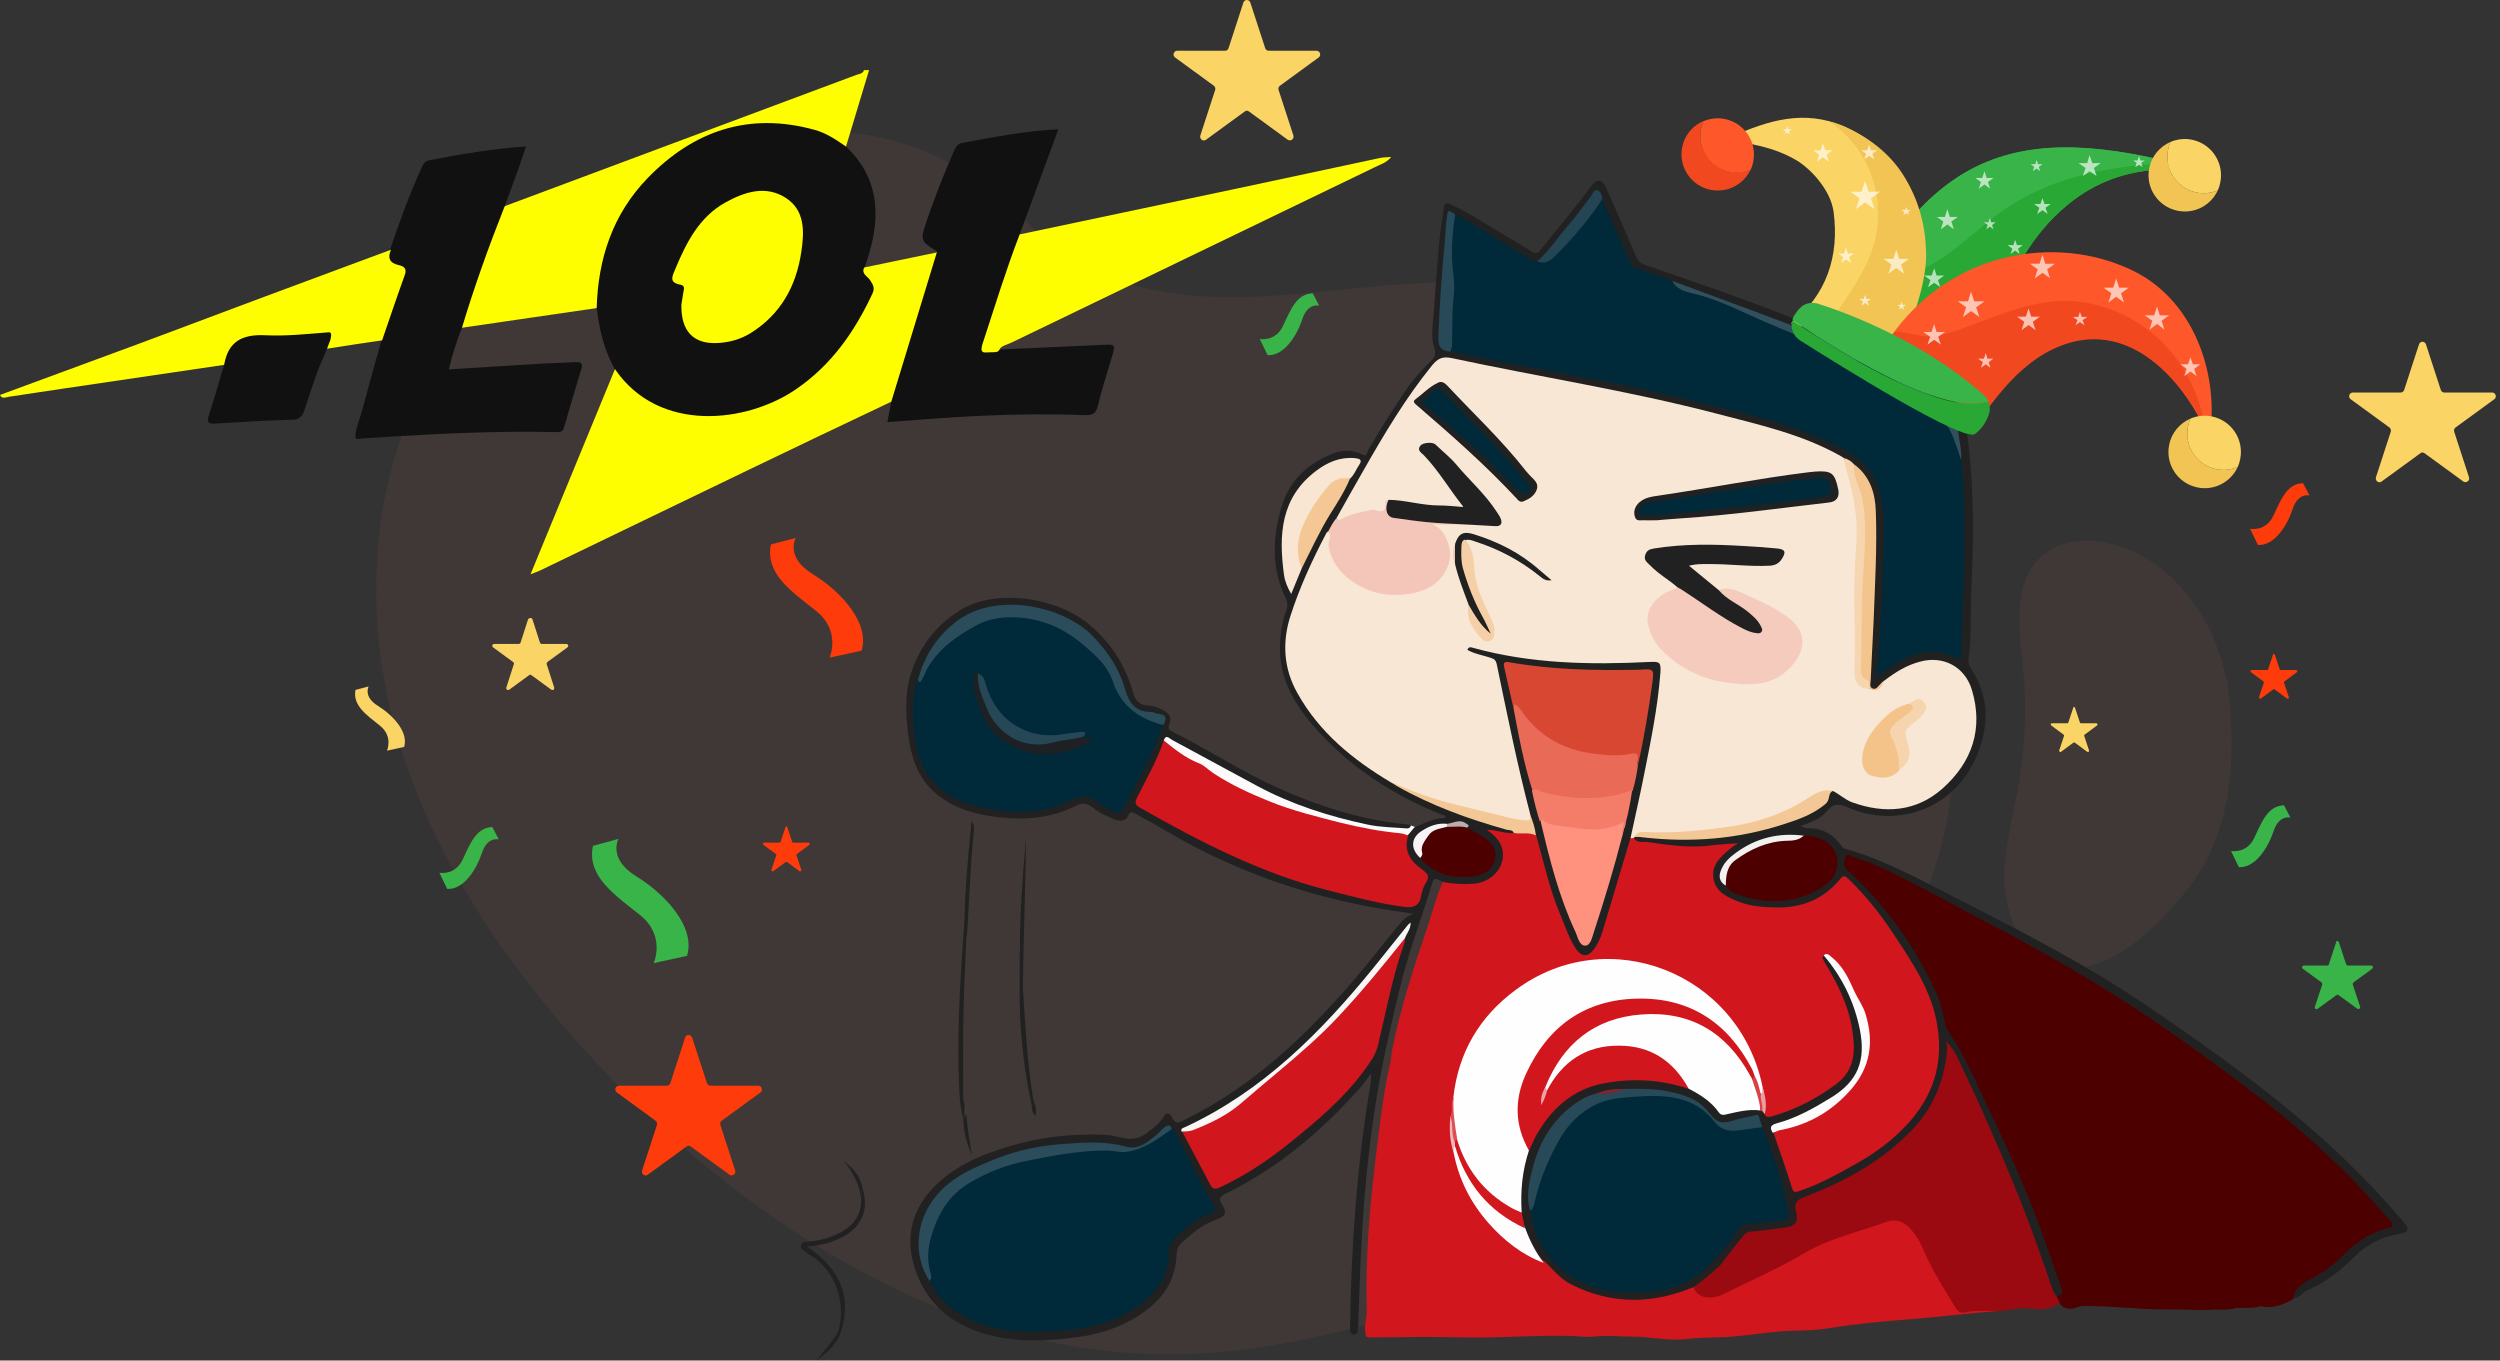 <svg width="588" height="320" viewBox="0 0 588 320" fill="none" xmlns="http://www.w3.org/2000/svg">
<rect x="0" y="0" width="588" height="320" fill="#333333" stroke="none"/>
<g opacity="0.07">
<path d="M243.048 53.805C252.787 63.861 267.08 68.414 280.994 69.553C294.971 70.691 308.948 68.667 322.862 67.403C338.23 66.011 353.788 65.568 369.03 68.225C400.209 73.6 428.922 92.763 445.176 119.895C461.367 147.09 464.529 181.874 452.512 211.157C446.694 225.387 437.587 238.099 427.215 249.356C399.261 279.713 361.567 300.331 321.787 311.399C306.671 315.573 291.05 318.482 275.365 318.545C224.58 318.735 177.843 289.263 142.742 252.582C120.733 229.561 101.697 202.682 93.095 171.945C84.494 141.272 87.403 106.298 105.997 80.368C116.053 66.327 130.03 55.576 145.082 47.038C158.743 39.259 173.605 33.187 189.227 31.416C204.848 29.646 224.643 34.326 243.048 53.805Z" fill="#F7746B"/>
</g>
<g opacity="0.07">
<path d="M514.365 209.323C524.548 196.61 525.876 179.977 524.358 164.546C522.84 149.177 513.606 133.746 498.997 128.623C492.609 126.346 484.704 126.473 479.834 131.153C473.383 137.351 474.901 147.723 475.786 156.64C476.735 166.063 476.356 175.677 474.711 184.973C473.51 191.677 471.676 198.255 471.486 205.085C471.296 211.852 473.067 219.125 478 223.742C482.933 228.486 494.949 233.419 514.365 209.323Z" fill="#F7746B"/>
</g>
<path d="M469.588 308.426C462.885 308.806 456.181 309.755 449.54 310.261C443.026 310.766 436.512 311.336 430.061 312.411C427.405 312.854 424.748 312.917 422.029 312.98C417.538 313.043 413.175 313.865 408.748 314.245C407.672 314.308 406.534 314.498 405.459 314.498C402.55 314.624 399.577 314.561 396.668 314.941C392.367 315.447 388.13 314.371 383.829 314.371C380.857 314.371 377.821 313.992 374.849 314.371C373.267 314.561 371.686 314.308 370.169 314.245C361.694 313.929 353.219 314.751 344.681 314.561C337.155 314.371 329.692 314.498 322.166 314.561C321.154 314.561 321.218 313.992 321.091 313.296C320.838 311.525 321.534 309.818 321.471 308.047C321.091 295.904 322.166 283.888 323.621 271.871C324.506 264.598 325.328 257.262 326.973 250.052C327.226 248.85 327.289 247.586 327.542 246.384C329.503 236.708 332.601 227.284 335.764 217.924C336.965 214.382 337.851 210.777 339.369 207.362C339.875 206.919 340.444 207.046 341.013 207.109C342.784 207.362 344.555 207.299 346.262 207.236C349.108 207.046 351.322 205.781 352.397 203.125C353.346 200.595 352.523 198.382 350.563 196.611C350.12 196.231 349.361 195.725 349.804 195.03C350.183 194.397 351.006 194.713 351.638 194.84C353.156 195.093 354.674 195.662 356.255 195.472C357.899 195.536 359.544 195.219 361.125 195.978C362.2 196.547 362.263 197.686 362.516 198.698C364.35 206.224 366.627 213.56 369.852 220.58C370.485 221.972 370.991 223.869 372.825 223.869C374.722 223.869 375.291 222.035 375.797 220.643C377.505 215.963 378.896 211.22 380.288 206.477C381.047 203.757 381.995 201.101 382.628 198.381C382.754 197.812 382.944 197.243 383.45 196.864C383.766 196.674 384.019 196.674 384.335 196.8C387.055 198.192 390.09 197.876 392.936 198.381C397.49 199.14 402.044 198.571 406.597 198.065C407.04 198.002 407.483 198.002 407.989 198.129C408.874 198.382 409.127 198.824 408.305 199.457C407.293 200.216 406.407 201.038 405.522 201.923C402.613 205.022 402.803 207.552 406.154 210.208C406.787 210.714 407.419 211.094 408.178 211.41C415.198 213.94 422.092 214.066 428.733 210.145C430.187 209.26 431.452 208.121 432.401 206.667C433.033 205.655 433.792 205.655 434.741 206.287C436.575 207.552 437.84 209.26 439.231 210.904C445.239 217.987 450.362 225.766 454.283 234.241C455.611 237.15 456.054 240.249 456.434 243.348C457.762 254.163 452.829 262.132 444.923 268.709C438.725 273.832 431.642 277.5 424.242 280.473C422.029 281.358 421.586 281.042 420.89 278.765C419.879 275.666 418.803 272.567 417.665 269.531C417.285 268.583 416.78 267.634 416.969 266.496C417.728 265.484 418.93 265.294 420.068 265.104C427.341 263.586 432.907 259.475 437.207 253.53C438.219 252.139 438.599 250.431 438.978 248.787C439.927 244.487 439.864 240.249 437.397 236.328C436.069 234.178 435.247 231.711 433.982 229.498C432.97 227.727 431.768 226.019 429.681 225.26C429.871 227.031 431.009 228.359 431.832 229.751C434.804 234.684 436.385 240.059 436.765 245.688C437.018 249.293 435.943 252.772 432.844 255.112C428.227 258.653 423.167 261.31 417.665 263.017C416.653 263.333 415.388 263.713 414.945 262.068C415.198 259.981 414.882 258.021 414.44 255.997C413.048 249.673 410.392 243.917 406.091 238.921C400.652 232.66 393.948 228.612 385.853 227.094C370.801 224.312 358.595 229.245 349.235 241.198C345.946 245.372 343.859 250.179 343.163 255.491C343.037 256.44 342.847 257.452 342.531 258.337C342.088 259.792 342.531 261.31 341.962 262.701C341.835 265.357 341.835 268.077 342.404 270.733C344.871 281.231 350.563 289.453 359.923 295.019C361.125 295.714 362.389 296.157 363.591 296.79C364.603 297.612 365.425 298.687 366.374 299.509C372.066 304.505 378.833 305.58 386.106 305.327C390.407 305.138 394.454 304.126 398.502 302.671C399.577 302.924 399.83 304.189 400.968 304.505C402.613 304.948 404.067 304.632 405.522 303.936C409.19 302.102 412.922 300.268 416.527 298.371C420.764 296.157 424.938 293.817 429.239 291.856C433.919 289.769 438.978 288.378 443.911 286.923C446.441 286.164 448.528 287.113 450.173 289.137C451.184 290.339 452.07 291.667 452.639 293.121C454.41 297.548 457.129 301.406 459.28 305.58C460.292 307.478 461.493 308.49 463.96 308.047C465.731 307.604 467.754 307.288 469.588 308.426Z" fill="#D1161D"/>
<path d="M415.072 262.068C415.388 262.891 415.957 262.764 416.716 262.574C422.345 260.993 427.405 258.337 432.021 254.859C436.322 251.633 436.448 246.953 435.626 242.083C434.741 236.328 432.148 231.332 429.239 226.462C428.48 225.26 428.543 225.197 429.049 224.628C431.136 225.703 432.148 227.79 433.286 229.624C436.006 234.241 437.84 239.174 438.409 244.486C438.978 249.483 437.397 253.657 433.476 256.756C429.239 260.108 424.432 262.448 419.372 264.282C418.297 264.661 417.222 264.978 417.096 266.369C418.614 270.733 420.131 275.097 421.523 279.524C421.839 280.536 422.282 280.409 423.104 280.156C427.91 278.575 432.274 276.109 436.701 273.642C441.192 271.112 445.366 268.013 448.844 264.155C454.6 257.768 457.003 250.431 455.738 241.767C454.536 233.229 449.793 226.399 445.239 219.505C442.204 214.888 438.725 210.524 434.678 206.666C433.729 205.781 433.476 205.971 432.654 206.919C428.859 211.473 423.863 213.497 418.044 213.434C415.072 213.37 412.036 213.244 409.19 212.169C406.344 211.094 403.498 209.829 402.992 206.54C402.486 203.188 405.016 201.227 407.293 199.33C407.609 199.077 407.989 198.824 408.811 198.318C406.407 198.508 404.51 198.571 402.613 198.824C397.553 199.52 392.557 198.761 387.624 198.065C386.485 197.875 384.968 198.445 384.209 196.99C384.272 196.737 384.398 196.611 384.651 196.484C385.98 195.978 387.244 196.611 388.509 196.611C396.035 196.611 403.625 197.117 411.088 195.472C415.894 194.397 420.574 193.132 425.064 191.108C427.278 190.096 429.428 188.958 430.124 186.302C430.187 185.986 430.567 185.796 430.883 185.669C431.579 185.48 432.148 185.796 432.717 186.175C440.939 192.373 454.979 190.16 461.114 179.661C464.149 174.475 465.098 169.036 463.643 163.154C461.873 156.008 455.548 154.427 450.046 156.577C447.579 157.526 445.492 159.107 443.342 160.561C442.393 161.194 441.761 162.648 440.37 162.016C439.168 161.447 439.547 160.055 439.611 158.98C439.927 150.885 440.306 142.853 440.623 134.758C440.876 129.698 440.812 124.575 440.623 119.516C440.496 115.784 439.041 112.559 436.322 109.966C435.5 109.144 434.678 108.448 433.602 108.005C423.926 102.63 413.301 100.163 402.739 97.444C383.956 92.637 364.919 89.475 345.946 85.68C344.618 85.427 343.226 85.174 341.962 84.732C339.874 84.036 338.483 84.858 337.218 86.439C334.372 89.981 331.716 93.775 329.249 97.57C324.127 105.412 319.826 113.697 315.02 121.729C314.324 122.868 313.565 124.069 312.932 125.271C309.96 131.026 307.367 136.908 305.027 142.916C303.193 147.723 302.877 152.466 303.762 157.273C304.584 161.89 307.43 165.558 310.276 169.163C315.083 175.171 321.217 179.535 327.668 183.519C332.791 187.061 338.546 189.021 344.238 191.298C347.59 192.626 351.005 193.575 354.484 194.587C355.18 194.777 356.128 194.84 356.191 195.915C354.104 196.168 352.144 195.156 349.677 195.156C351.764 196.611 353.219 198.128 353.472 200.469C353.851 204.2 350.689 207.615 346.452 207.868C344.112 207.995 341.772 207.931 339.432 207.425C337.155 206.287 337.281 206.35 336.523 208.817C334.878 214.129 333.044 219.315 331.4 224.628C329.439 230.952 328.048 237.403 326.593 243.791C322.735 260.74 320.838 277.943 320.079 295.272C319.826 300.711 319.636 306.15 319.447 311.525C319.447 311.778 319.447 312.031 319.383 312.284C319.32 312.98 319.383 313.929 318.371 313.865C317.423 313.802 317.549 312.853 317.549 312.158C317.549 311.778 317.549 311.399 317.549 310.956C317.866 292.932 319.067 275.033 321.976 257.262C322.229 255.744 322.546 254.163 322.482 252.455C321.597 253.594 320.775 254.859 319.826 255.934C310.845 266.053 300.663 274.654 288.457 280.662C287.002 281.358 286.433 281.801 287.508 283.445C288.647 285.153 288.141 286.164 286.18 286.797C282.891 287.935 280.298 290.149 277.769 292.426C276.883 293.248 276.757 294.386 276.694 295.525C276.441 300.774 273.911 304.822 269.863 307.984C265.12 311.589 259.744 313.612 253.862 314.435C246.273 315.51 238.747 315.826 231.284 313.612C223.442 311.272 217.813 306.276 215.22 298.497C212.69 290.845 214.524 284.014 220.406 278.449C225.908 273.263 232.865 270.796 239.949 268.899C246.4 267.191 253.04 266.685 259.744 266.875C261.705 266.938 263.539 267.697 265.499 267.824C267.27 267.887 268.598 267.381 269.8 266.432C271.255 265.231 272.899 264.219 273.848 262.385C274.353 261.436 275.429 262.132 275.618 262.638C276.441 264.914 277.705 263.776 278.97 263.207C294.718 255.428 307.114 243.601 318.435 230.51C321.787 226.588 324.949 222.478 328.238 218.493C329.376 217.102 330.451 215.521 332.412 214.951C330.261 214.509 328.111 214.319 325.961 213.94C307.43 210.904 290.038 204.832 273.911 195.219C271.697 193.891 269.484 192.753 267.27 191.488C266.448 191.045 265.816 190.602 265.31 191.867C264.804 193.132 263.665 193.195 262.464 192.816C260.503 192.12 258.606 191.235 256.961 189.907C255.696 188.832 254.495 188.768 252.914 189.59C247.348 192.373 241.277 192.942 235.142 192.247C229.956 191.678 224.96 190.413 220.722 187.124C215.789 183.329 214.208 177.89 213.513 172.009C213.007 167.645 212.88 163.028 214.082 158.98C215.979 152.593 219.774 147.28 225.782 143.549C234.383 138.236 248.297 140.639 255.57 146.395C261.072 150.759 264.614 156.261 266.511 162.901C267.017 164.736 267.966 165.874 270.053 165.937C271.318 166 272.583 166.443 273.784 167.139C274.986 167.834 275.682 168.783 275.049 170.238C274.606 171.186 274.923 171.692 275.745 172.072C284.156 176.309 292.062 181.495 300.663 185.353C310.276 189.654 320.269 192.879 330.894 193.891C331.273 193.954 331.653 194.081 332.032 194.144C332.159 195.535 331.084 195.282 330.325 195.282C319.51 194.903 309.391 191.614 299.651 187.25C292.188 183.899 285.231 179.598 278.022 175.74C276.883 175.108 275.871 174.222 274.48 174.349C272.646 178.776 270.432 182.95 268.282 187.25C267.46 188.832 268.282 189.527 269.484 190.16C277.073 194.397 284.662 198.634 292.631 202.05C304.205 206.983 316.221 210.461 328.68 212.611C329.376 212.738 330.135 212.738 330.831 212.801C332.475 212.991 333.171 212.169 333.866 210.714C335.194 207.805 335.637 205.528 332.475 203.251C330.325 201.733 330.072 199.014 330.957 196.421C331.463 195.535 332.095 194.84 333.044 194.46C335.258 193.448 337.408 192.436 339.938 192.373C340.064 191.551 339.369 191.741 339.052 191.614C327.352 186.871 317.043 180.167 308.758 170.554C304.205 165.241 300.853 159.297 301.043 151.96C301.106 149.114 301.549 146.331 302.497 143.675C302.877 142.6 302.877 141.651 302.371 140.639C299.019 133.683 299.272 126.536 301.359 119.389C303.193 113.128 307.493 109.017 313.502 106.677C315.715 105.792 318.118 105.729 320.332 106.867C321.597 107.563 321.47 106.424 321.723 105.982C324.506 101.175 327.479 96.495 330.578 91.878C332.285 89.285 334.372 87.072 336.586 84.858C337.471 83.973 337.787 83.34 337.345 81.886C336.459 79.229 337.028 76.32 337.218 73.537C337.598 67.845 338.04 62.217 338.546 56.525C338.799 53.995 339.242 51.465 339.558 48.935C339.685 47.923 339.874 47.481 341.139 48.05C345.819 50.137 349.994 53.109 354.421 55.639C356.444 56.778 358.342 57.979 360.302 59.181C361.061 59.687 361.567 59.687 362.263 58.865C366.184 53.932 370.295 49.188 373.963 44.129C375.671 41.852 376.809 41.915 377.948 44.572C380.288 49.821 382.564 55.07 384.841 60.383C385.284 61.458 385.916 61.964 386.991 62.343C404.447 68.288 421.839 74.296 438.535 82.138C444.733 85.048 450.615 88.526 456.37 92.321C460.924 95.293 462.442 99.468 463.011 104.527C464.276 115.974 464.213 127.358 463.643 138.805C463.39 144.181 463.77 149.557 463.011 154.869C462.821 156.008 463.327 156.893 463.96 157.905C467.248 163.154 467.754 168.846 466.047 174.665C461.367 190.476 446.188 195.093 434.425 189.843C432.78 189.085 431.199 188.832 429.808 190.666C428.29 192.626 425.95 193.385 423.547 194.271C424.495 194.966 425.444 194.713 426.329 194.84C429.049 195.093 431.136 196.358 432.78 198.508C433.096 198.951 433.349 199.457 434.045 199.646C443.532 202.303 452.07 207.172 460.797 211.599C475.85 219.252 490.838 226.968 504.815 236.454C520.184 246.89 535.299 257.641 548.96 270.29C554.652 275.603 560.028 281.231 565.087 287.113C566.858 289.2 566.732 289.769 563.949 290.275C560.028 291.034 556.676 292.679 553.83 295.525C550.604 298.75 547.126 301.533 542.888 303.367C541.687 303.873 540.928 305.074 539.663 305.391C538.967 304.632 539.473 303.936 539.916 303.304C540.548 302.355 541.307 301.47 542.256 300.964C546.62 298.94 550.035 295.714 553.513 292.489C555.537 290.592 557.877 289.453 560.47 288.568C562.431 287.935 562.557 287.682 561.103 286.164C555.854 280.599 550.667 274.97 544.975 269.847C537.386 263.017 529.291 256.819 521.069 250.748C511.266 243.538 501.274 236.644 490.838 230.383C480.277 224.059 469.399 218.367 458.584 212.611C452.765 209.512 446.884 206.477 440.876 203.757C439.358 203.061 437.84 202.556 436.259 202.113C435.753 201.986 435.057 201.48 434.678 202.176C434.298 202.872 434.361 203.694 434.994 204.137C436.638 205.275 437.713 206.983 439.041 208.374C444.86 214.193 449.477 220.896 453.398 228.106C455.738 232.407 457.572 236.834 458.331 241.64C461.114 245.688 463.327 249.989 465.351 254.416C473.004 269.594 479.644 285.216 485.02 301.343C485.273 302.102 485.526 302.861 485.399 303.62C485.273 304.569 484.894 305.074 483.818 304.822C482.87 304.379 482.553 303.557 482.3 302.671C476.482 284.647 468.956 267.381 460.987 250.242C460.355 248.914 459.596 247.585 458.837 246.321C458.204 255.617 454.094 263.08 447.073 269.089C440.559 274.717 433.033 278.638 425.128 281.737C423.547 282.37 422.977 283.065 423.294 284.773C423.8 287.366 422.977 288.378 420.448 288.947C418.487 289.39 416.463 289.58 414.439 289.706C412.416 289.833 410.835 290.402 409.633 292.173C408.368 294.07 406.66 295.651 405.332 297.485C403.308 299.446 401.474 301.596 398.692 302.545C388.889 306.782 379.149 306.909 369.536 302.102C367.07 300.837 365.299 298.687 363.401 296.726C360.619 294.639 359.607 291.477 358.532 288.378C358.215 287.176 357.899 285.911 357.773 284.647C357.646 279.84 357.393 275.033 359.354 270.48C360.682 267.507 362.01 264.535 364.224 262.068C368.334 257.388 373.267 254.353 379.592 253.72C385.727 253.088 391.672 253.214 397.49 255.365C400.083 256.503 402.423 258.021 404.257 260.234C405.079 261.183 405.901 261.436 407.166 261.183C409.506 260.74 411.846 259.918 414.313 260.551C414.503 260.614 414.692 260.74 414.819 260.867C414.882 261.309 414.945 261.752 415.072 262.068Z" fill="#212122"/>
<path d="M484.324 306.466C482.237 308.237 479.897 307.984 477.368 307.731C475.154 307.541 472.877 308.11 470.6 308.3C470.221 308.363 469.905 308.363 469.525 308.426C467.059 308.363 464.592 308.11 462.126 308.679C461.24 308.869 460.608 308.616 460.039 307.731C457.193 303.051 454.22 298.434 452.133 293.374C451.437 291.667 450.362 290.149 449.161 288.821C447.769 287.303 445.872 286.607 443.785 287.366C437.144 289.769 430.251 291.224 423.989 294.955C417.981 298.497 411.594 301.28 405.332 304.379C404.573 304.758 403.751 305.011 402.929 305.138C400.905 305.327 399.198 304.948 398.312 302.798C400.463 301.153 402.55 299.509 404.51 297.675C406.408 295.208 408.305 292.679 410.329 290.339C411.151 289.39 412.479 289.706 413.617 289.516C415.768 289.2 417.918 289.01 420.005 288.694C422.219 288.378 423.041 287.366 422.472 285.153C421.902 283.065 422.408 282.243 424.495 281.484C433.982 277.879 442.773 273.073 449.856 265.61C454.6 260.614 457.129 254.542 457.888 247.712C458.015 246.827 457.952 245.878 457.762 244.929C459.09 246.257 459.975 247.775 460.734 249.42C465.92 260.298 470.79 271.365 475.28 282.623C477.937 289.327 480.34 296.157 482.68 303.051C482.87 303.683 483.249 304.189 483.502 304.821C484.198 305.201 484.767 305.58 484.324 306.466Z" fill="#9B0A10"/>
<path d="M561.799 288.821C557.498 289.769 554.083 292.236 551.047 295.272C548.77 297.612 546.114 299.509 543.205 300.964C541.371 301.912 539.6 303.114 539.41 305.517C537.007 306.909 534.54 307.857 531.694 307.225C529.86 307.731 528.026 307.604 526.129 307.604C524.548 308.047 522.967 308.11 521.322 307.984C517.528 308.3 513.796 307.921 510.002 307.984C503.298 308.047 496.657 307.098 489.953 307.162C490.143 307.098 490.269 307.035 490.396 307.035C490.206 307.098 490.08 307.098 489.953 307.162C488.751 307.225 487.676 308.047 486.411 307.794C485.589 307.604 484.767 307.351 484.451 306.466C484.198 305.897 483.945 305.391 483.692 304.822C485.716 304.695 484.894 303.304 484.641 302.418C483.565 299.193 482.364 296.031 481.289 292.805C476.862 279.903 471.043 267.571 465.098 255.301C464.972 255.048 464.972 254.795 464.908 254.542C462.885 250.937 461.304 247.016 458.9 243.601C458.521 243.095 458.205 242.526 457.825 241.957C457.129 239.237 456.687 236.391 455.548 233.798C452.513 227.158 448.844 220.96 444.354 215.268C441.318 211.473 438.093 207.805 434.361 204.579C433.476 203.821 433.729 202.492 434.045 201.607C434.425 200.469 435.437 201.417 436.006 201.607C441.761 203.315 446.947 206.224 452.196 208.943C457.888 211.853 463.454 214.951 469.146 217.924C480.656 223.932 491.914 230.383 502.728 237.53C512.658 244.044 522.208 251.064 531.631 258.274C540.422 265.041 548.707 272.44 556.296 280.536C558.32 282.749 560.281 285.026 562.305 287.24C562.811 288.062 563.19 288.505 561.799 288.821Z" fill="#4D0000"/>
<path d="M273.721 174.159C274.227 172.578 275.049 173.716 275.682 174.032C282.385 177.637 289.089 181.306 295.793 184.91C303.952 189.274 312.743 192.057 321.723 193.954C324.696 194.587 327.795 194.587 330.83 194.84C331.336 194.903 331.716 194.65 331.842 194.144C332.159 194.271 332.475 194.397 332.791 194.46C332.222 195.156 331.653 195.788 331.083 196.484C330.135 197.053 329.123 196.674 328.237 196.547C324.127 195.978 319.952 195.535 315.968 194.207C313.375 193.385 310.592 193.195 307.999 192.31C299.398 189.527 290.987 186.555 283.587 181.179C280.994 179.345 278.022 178.08 275.429 176.183C274.67 175.677 273.847 175.234 273.721 174.159Z" fill="#FCFAFA"/>
<path d="M197.448 314.245C196.753 314.245 196.816 313.865 197.006 313.423C197.132 313.676 197.006 314.118 197.448 314.245Z" fill="#212122"/>
<path d="M202.951 280.093C202.445 280.409 202.634 280.978 202.445 281.421C202.445 281.231 202.381 281.105 202.381 280.915V280.852C202.318 280.472 202.318 280.156 202.951 280.093Z" fill="#212122"/>
<path d="M227.173 261.752C227.173 262.132 227.047 262.511 226.541 262.827C227.3 262.068 226.73 261.12 226.983 260.298C226.983 260.614 227.047 260.93 227.11 261.246C227.11 261.436 227.173 261.562 227.173 261.752Z" fill="#454545"/>
<path d="M243.553 262.448C242.731 261.689 242.668 260.867 242.668 259.981C240.96 252.139 240.012 244.233 239.822 236.201C239.822 232.47 239.822 228.675 239.822 224.944C239.822 224.311 239.885 223.742 239.885 223.11C239.885 214.382 240.518 205.654 241.34 196.99C241.213 208.753 240.707 220.454 240.581 232.154C241.15 241.071 241.593 249.925 243.047 258.78C243.553 259.918 243.87 261.056 243.553 262.448Z" fill="#212122"/>
<path d="M226.604 238.352C226.478 244.929 226.541 251.507 226.541 258.084C226.541 258.843 226.794 259.539 226.92 260.297C226.604 261.12 227.237 262.068 226.478 262.827C225.592 259.286 225.592 255.617 225.466 252.012C225.15 239.996 226.035 228.043 226.857 216.09C226.984 209.702 227.553 203.314 228.122 196.99C228.249 195.788 228.375 194.523 228.502 193.132C229.134 193.828 229.134 194.587 229.071 195.282C228.249 203.314 227.932 211.41 227.49 219.505C227.49 219.758 227.363 220.011 227.3 220.264C227.047 226.272 226.731 232.28 226.604 238.352Z" fill="#212122"/>
<path d="M228.691 271.745C227.236 268.962 226.604 265.926 226.541 262.827C227.047 262.511 227.173 262.195 227.173 261.752C227.616 265.104 227.932 268.456 228.691 271.745Z" fill="#212122"/>
<path d="M202.951 280.093C202.445 280.409 202.634 280.978 202.445 281.421C202.445 281.231 202.381 281.105 202.381 280.915V280.852C202.318 280.472 202.318 280.156 202.951 280.093Z" fill="#212122"/>
<path d="M202.951 280.093C202.318 280.156 202.318 280.472 202.382 280.789C201.749 277.816 200.295 275.286 198.397 272.946C200.674 274.844 202.698 276.867 202.951 280.093Z" fill="#212122"/>
<path d="M197.765 291.161C195.425 292.299 192.895 292.995 189.796 293.185C197.638 298.434 200.737 305.264 197.449 314.245C197.006 314.118 197.132 313.739 197.006 313.423C199.093 307.668 197.069 298.94 190.428 295.145C190.175 295.019 189.986 294.892 189.796 294.702C189.164 294.196 188.088 293.88 188.405 292.805C188.658 291.92 189.669 292.046 190.428 291.983C192.452 291.793 194.476 291.35 196.31 290.528C200.295 288.821 202.888 286.101 202.508 281.358C202.698 280.915 202.445 280.346 203.014 280.03C204.342 284.836 202.508 288.821 197.765 291.161Z" fill="#212122"/>
<path d="M197.449 314.245C196.247 316.711 194.16 318.356 192.073 320C193.654 317.723 195.678 315.826 197.006 313.423C196.816 313.865 196.753 314.245 197.449 314.245Z" fill="#212122"/>
<path d="M197.448 314.245C196.753 314.245 196.816 313.865 197.006 313.423C197.132 313.676 197.006 314.118 197.448 314.245Z" fill="#212122"/>
<path d="M314.387 121.793C316.474 118.061 318.561 114.33 320.711 110.599C325.581 102.061 330.578 93.649 336.775 85.996C338.04 84.479 339.052 83.72 341.456 84.226C362.073 88.653 382.944 91.878 403.372 97.191C413.491 99.847 423.736 102.061 432.907 107.247C433.16 107.436 433.476 107.563 433.729 107.753C435.31 112.116 436.891 116.48 437.018 121.16C437.334 129.698 436.448 138.236 436.575 146.837C436.638 150.569 436.638 154.3 436.638 158.032C436.638 159.803 437.334 161.067 439.105 161.637C441.002 162.522 441.002 162.522 443.152 160.119C445.682 158.158 448.402 156.451 451.564 155.628C457.066 154.111 462.126 156.83 463.77 162.206C466.553 171.439 463.833 179.218 456.939 185.416C450.742 190.919 443.342 191.488 435.626 188.705C433.919 188.073 432.654 186.808 431.136 186.049C427.784 186.555 425.191 188.579 422.282 190.033C415.894 193.322 409.127 194.966 402.043 195.599C396.794 196.041 391.482 196.547 386.232 196.358C385.537 196.358 384.968 196.547 384.398 196.927C384.335 196.99 384.272 197.053 384.209 197.117C383.956 197.117 383.766 197.117 383.513 197.18C382.88 196.358 383.26 195.536 383.45 194.713C386.106 183.266 388.319 171.692 389.837 159.992C389.901 159.55 389.964 159.107 389.964 158.601C389.964 156.83 389.521 156.387 387.814 156.261C386.296 156.134 384.841 156.577 383.323 156.577C371.18 156.64 359.037 156.451 347.147 153.162C346.895 153.099 347.021 153.478 347.021 153.225C347.021 153.162 347.084 153.162 347.211 153.225C352.397 154.933 351.954 153.605 353.219 159.739C355.369 170.048 357.393 180.357 360.176 190.539C360.302 190.919 360.366 191.298 360.366 191.678C360.492 193.259 359.67 193.701 358.215 193.575C357.014 193.448 355.875 193.385 354.737 193.006C348.602 191.235 342.278 190.16 336.206 188.136C333.044 187.061 330.072 185.606 327.162 184.025C318.245 178.713 310.339 172.325 305.153 163.028C301.865 157.21 301.548 151.012 303.509 144.877C305.659 138.173 308.632 131.722 311.92 125.461C311.984 125.271 312.173 125.208 312.3 125.018C313.375 125.018 313.185 125.84 313.122 126.41C312.616 130.71 314.956 133.619 318.055 136.023C323.368 140.197 332.728 140.387 337.471 136.402C340.76 133.683 341.266 128.939 338.736 125.651C338.04 124.765 337.028 124.512 335.89 123.374C339.052 122.488 341.898 123.058 344.744 122.931C346.642 123.184 348.539 123.184 350.436 123.311C352.334 123.437 352.713 122.678 351.764 121.097C350.816 119.516 349.804 117.998 348.476 116.67C344.871 113.065 341.898 108.891 337.977 105.602C337.598 105.286 337.345 104.97 336.902 104.78C336.08 104.464 335.258 104.654 334.752 105.223C334.119 105.918 334.878 106.424 335.321 106.804C338.673 110.093 340.886 114.267 343.732 117.872C344.618 119.01 344.238 119.579 342.467 119.579C338.167 119.516 333.866 119.263 329.629 118.314C328.68 118.125 327.732 117.808 326.72 118.251C326.277 118.504 326.214 119.01 326.15 119.453C325.961 120.401 325.265 120.718 324.38 120.591C321.407 120.275 318.751 121.16 316.095 122.299C314.766 122.994 314.703 122.931 314.387 121.793Z" fill="#F8E7D5"/>
<path d="M359.607 270.606C358.026 275.35 357.583 280.219 357.899 285.153C357.393 285.595 356.887 285.342 356.445 285.089C348.982 281.421 344.302 275.476 342.088 267.507C341.266 264.345 341.582 261.183 341.835 258.021C343.037 247.522 347.97 239.111 356.445 232.85C378.201 216.659 409.127 228.802 414.566 255.681C414.693 256.25 415.009 256.882 414.313 257.388C412.795 256.376 413.238 254.353 412.226 253.088C407.862 243.285 400.463 237.087 389.774 235.632C374.849 233.545 361.441 242.969 358.089 257.009C357.203 260.804 357.583 264.535 359.038 268.14C359.291 268.962 359.733 269.721 359.607 270.606Z" fill="#FEFEFE"/>
<path d="M359.986 191.804C356.887 179.977 354.484 168.024 352.017 156.134C351.828 155.312 351.448 154.996 350.689 154.743C348.855 154.11 346.895 153.857 345.124 152.846C345.44 151.96 346.072 152.276 346.578 152.403C360.176 156.134 374.026 156.387 388.003 155.692C390.407 155.565 390.66 155.818 390.533 158.158C389.901 166.506 388.193 174.665 386.549 182.887C385.6 187.63 384.525 192.31 383.513 197.053C381.299 204.453 379.086 211.789 376.872 219.189C376.43 220.643 375.797 222.035 374.912 223.236C373.52 225.134 372.003 225.134 370.674 223.173C369.03 220.77 368.208 217.987 367.07 215.331C364.477 209.259 363.085 202.808 361.314 196.421C359.86 195.219 360.429 193.385 359.986 191.804Z" fill="#202121"/>
<path d="M416.969 266.432C416.147 265.23 416.463 264.598 417.855 264.219C422.598 262.954 426.772 260.55 430.883 258.021C436.954 254.226 438.852 249.483 437.46 242.273C436.132 235.632 433.286 229.814 428.922 224.691C429.744 223.995 430.187 224.628 430.756 225.07C433.413 227.157 434.804 230.13 436.132 233.102C436.954 234.937 438.219 236.581 438.788 238.541C440.812 245.119 439.927 251.064 435.247 256.376C430.946 261.246 425.697 264.345 419.372 265.673C418.55 265.736 417.791 266.116 416.969 266.432Z" fill="#FDFBFB"/>
<path d="M358.721 288.821C359.796 291.793 361.188 294.513 363.085 297.042C357.899 295.082 353.662 291.73 350.057 287.619C345.883 282.876 343.1 277.374 341.898 271.112C341.708 270.543 341.519 269.974 342.088 269.468C343.163 269.911 343.226 270.986 343.543 271.871C346.199 278.955 350.752 284.267 357.456 287.809C357.962 287.999 358.468 288.252 358.721 288.821Z" fill="#FEFCFC"/>
<path d="M359.986 191.804C360.555 193.322 361.061 194.84 361.251 196.484C359.607 195.662 357.773 196.231 356.065 195.915C355.749 195.156 354.99 195.282 354.357 195.156C345.377 192.626 336.586 189.464 328.49 184.847C328.048 184.594 327.668 184.215 327.226 183.962C329.123 184.784 331.02 185.606 332.918 186.302C339.242 188.768 345.819 190.033 352.397 191.677C354.547 192.247 356.634 192.816 358.848 192.942C360.049 193.069 359.923 192.563 359.986 191.804Z" fill="#F4C896"/>
<path d="M341.898 258.084C341.645 261.373 342.215 264.661 342.72 267.887C342.341 268.077 342.72 268.835 342.025 268.709C341.203 267.444 341.456 266.053 341.392 264.661C341.329 263.902 341.582 263.144 341.203 262.385C341.898 261.056 341.013 259.412 341.898 258.084Z" fill="#DC5055"/>
<path d="M414.186 257.262C414.819 256.882 414.313 256.187 414.566 255.681C415.198 257.768 415.641 259.855 415.072 262.068C414.882 261.815 414.692 261.562 414.503 261.309C413.997 260.044 413.301 258.716 414.186 257.262Z" fill="#E99EA0"/>
<path d="M341.139 262.448C341.898 264.472 341.203 266.748 342.214 268.772C342.531 269.025 342.531 269.278 342.214 269.531C341.709 269.974 342.088 270.606 341.898 271.112C340.95 268.266 340.823 265.357 341.139 262.448Z" fill="#F0B6B9"/>
<path d="M461.24 108.132C462.189 115.784 462.126 123.5 461.999 131.216C461.873 138.679 461.493 146.205 461.24 153.668C461.24 154.553 461.114 155.439 459.912 154.743C454.599 151.77 449.856 153.731 445.176 156.514C443.911 157.273 442.71 158.095 441.255 159.107C441.571 155.944 441.887 153.035 442.077 150.189C442.393 145.762 442.646 141.335 442.773 136.908C442.836 134.441 442.899 131.975 442.963 129.508C443.026 124.133 443.405 118.694 441.318 113.508C439.358 108.638 435.184 106.361 430.693 104.274C419.119 98.772 406.597 96.432 394.328 93.396C381.173 90.107 367.765 87.957 354.421 85.364C349.994 84.542 345.566 83.593 341.139 82.644C340.697 79.04 340.823 75.371 341.139 71.766C341.329 69.237 341.392 66.707 341.139 64.177C340.697 60.13 340.886 56.145 341.456 52.097C341.519 51.465 341.772 50.833 342.341 50.453C347.906 53.489 353.219 56.904 358.595 60.193C359.543 60.762 360.429 61.458 361.63 61.394C365.678 61.205 367.322 57.726 369.726 55.323C372.003 53.109 373.9 50.516 375.607 47.797C375.924 47.354 376.113 46.722 376.872 46.848C378.137 49.821 379.465 52.73 380.73 55.702C381.552 57.6 382.375 59.497 383.26 61.394C383.576 62.09 383.956 62.722 384.841 63.039C387.75 64.051 390.596 65.062 393.442 66.138C394.707 67.466 396.415 68.035 398.122 68.478C404.131 69.996 409.57 72.778 415.198 75.182C421.207 77.775 427.341 80.051 433.286 82.708C439.864 85.617 446.441 88.589 452.133 93.08C456.876 97.001 460.608 101.618 461.24 108.132Z" fill="#00293A"/>
<path d="M275.618 265.547C276.63 266.243 277.073 267.444 277.579 268.456C280.109 273.452 282.449 278.575 285.421 283.319C285.99 284.267 286.243 284.71 284.725 285.342C281.626 286.607 278.844 288.694 276.44 291.034C275.428 292.046 274.859 293.438 274.859 294.955C274.859 300.711 271.507 304.442 267.08 307.541C260.882 311.842 253.799 312.917 246.463 313.107C241.656 313.233 236.786 313.36 232.106 311.905C226.351 310.071 221.481 306.972 218.698 301.343C218.698 300.964 218.635 300.584 218.572 300.205C216.422 292.552 219.204 286.101 224.201 280.599C227.173 277.31 231.411 275.35 235.711 274.085C243.806 271.745 252.091 270.1 260.566 270.164C261.894 270.164 263.159 270.48 264.487 270.48C267.649 270.543 270.116 269.025 272.519 267.318C273.341 266.559 274.227 265.547 275.618 265.547Z" fill="#00293A"/>
<path d="M414.503 265.104C417.159 271.618 419.309 278.259 420.701 285.216C421.017 286.67 419.878 286.987 418.803 287.113C416.147 287.429 413.491 287.682 410.898 287.935C409.823 287.999 409.19 288.631 408.747 289.39C407.103 292.109 404.89 294.323 402.866 296.6C399.071 300.9 394.328 303.24 388.383 303.746C382.248 304.252 376.303 304.126 370.927 301.09C365.425 297.991 361.567 293.311 360.366 286.797C360.239 286.101 360.113 285.406 359.986 284.71C361.251 278.196 363.528 272.061 367.133 266.559C370.738 260.993 375.924 257.705 382.881 257.388C386.675 257.199 390.407 257.199 394.201 257.768C397.427 258.274 400.02 259.602 402.043 262.068C404.131 264.661 406.66 265.673 410.012 265.104C411.404 264.914 412.985 264.219 414.503 265.104Z" fill="#00293A"/>
<path d="M273.595 170.554C271.191 177.384 267.65 183.709 264.235 190.096C263.665 191.172 263.096 191.361 261.894 190.855C260.377 190.286 259.175 189.274 257.91 188.452C256.013 187.187 254.305 187.061 252.092 188.136C247.095 190.602 241.783 191.425 236.154 190.729C233.435 190.349 230.778 189.97 228.122 189.148C221.481 187.124 217.244 182.887 215.726 176.119C214.588 170.933 214.272 165.684 215.536 160.498C215.6 160.308 215.726 160.182 215.853 159.992C216.612 159.739 216.612 158.98 216.928 158.411C220.659 151.644 226.288 147.154 233.688 145.193C239.696 143.612 245.514 145.193 250.827 148.292C254.748 150.569 258.037 153.668 260.756 157.336C261.325 158.095 261.768 158.854 262.021 159.739C263.412 163.913 265.879 167.076 270.053 168.72C271.318 169.226 272.583 169.669 273.595 170.554Z" fill="#00293A"/>
<path d="M273.721 174.159C276.251 176.183 278.781 178.27 281.879 179.471C283.271 179.977 284.22 181.116 285.421 181.875C289.532 184.594 293.959 186.618 298.513 188.452C303.952 190.666 309.644 192.057 315.336 193.512C319.953 194.65 324.569 195.535 329.313 195.978C329.945 196.041 330.578 196.294 331.21 196.484C330.072 200.089 331.716 202.556 334.499 204.516C335.7 205.402 336.396 206.097 335.384 207.615C334.815 208.501 334.435 209.639 334.246 210.714C333.866 213.054 332.475 213.56 330.325 213.307C324.316 212.548 318.561 210.967 312.743 209.512C296.742 205.465 282.196 198.002 268.029 189.907C266.827 189.211 266.954 188.579 267.46 187.567C269.61 183.203 272.14 178.902 273.721 174.159Z" fill="#D1161D"/>
<path d="M330.451 220.643C330.388 221.023 330.451 221.465 330.325 221.782C327.479 229.687 326.024 237.909 324.064 246.004C323.494 248.281 322.103 250.052 320.775 251.886C315.842 258.59 309.517 263.839 303.066 269.025C298.133 273.01 292.821 276.488 287.066 279.207C286.054 279.713 285.295 279.84 284.662 278.638C282.449 274.401 280.172 270.227 277.958 265.989C279.287 265.041 280.931 265.167 282.322 264.598C287.129 262.574 291.177 259.475 295.161 256.06C301.422 250.684 307.936 245.498 313.691 239.49C318.941 234.051 323.811 228.233 328.491 222.288C329.06 221.655 329.376 220.707 330.451 220.643Z" fill="#D1161D"/>
<path d="M359.607 270.606C356.255 264.725 356.128 258.653 358.911 252.582C364.034 241.387 372.761 235.126 385.094 234.873C397.427 234.62 406.344 240.502 412.036 251.38C412.289 251.823 412.416 252.329 412.605 252.835C412.795 253.277 412.795 253.657 412.289 253.847C411.277 253.847 411.087 252.961 410.708 252.329C402.676 237.783 383.956 234.431 371.244 245.182C367.828 248.028 365.741 251.76 363.781 255.617C363.338 256.44 363.212 257.325 362.959 257.768C363.085 257.515 363.338 256.882 363.528 256.187C366.627 249.736 371.813 246.068 378.833 245.435C386.233 244.803 392.177 247.712 396.478 253.91C396.921 254.542 397.49 255.111 397.111 256.06C390.596 253.91 384.019 253.53 377.252 254.795C369.789 256.187 364.793 260.867 361.188 267.254C360.619 268.393 360.176 269.531 359.607 270.606Z" fill="#D1161D"/>
<path d="M397.174 256.06C393.632 249.546 388.193 245.941 380.794 245.941C373.015 245.878 367.449 249.672 363.844 256.503C363.085 256.566 363.275 256.123 363.465 255.681C367.575 245.435 375.102 239.427 386.043 238.605C397.427 237.719 405.965 242.716 411.53 252.771C411.72 253.088 411.91 253.467 412.099 253.783C413.807 255.997 414.123 258.527 414.06 261.183C411.34 260.803 408.747 261.499 406.154 262.068C405.396 262.258 404.826 262.385 404.257 261.626C402.486 259.096 399.893 257.451 397.174 256.06Z" fill="#FEFEFE"/>
<path d="M314.387 121.793C314.514 122.741 315.083 122.362 315.462 122.109C317.486 120.907 319.826 120.528 322.103 120.022C322.546 119.958 323.052 119.769 323.431 119.958C325.075 120.528 326.087 120.338 325.834 118.251C325.771 117.808 326.151 117.618 326.593 117.555C327.289 121.16 327.289 121.097 331.084 121.666C334.878 122.235 338.736 122.551 342.594 122.488C343.479 122.488 344.618 122.172 345.124 123.374C342.404 123.374 339.622 123.374 336.902 123.374C339.052 124.133 340.001 125.967 340.633 127.864C341.329 129.888 341.203 131.912 340.191 133.935C338.61 137.224 335.7 138.805 332.348 139.501C327.668 140.45 323.115 139.88 319.004 137.351C315.652 135.327 313.185 132.481 312.49 128.37C312.3 127.232 313.502 126.093 312.363 125.018C312.996 123.88 313.565 122.741 314.387 121.793Z" fill="#F4C6B9"/>
<path d="M424.242 196.547C429.112 196.421 432.527 199.456 432.148 203.567C431.895 206.477 429.681 208.121 427.405 209.386C421.207 212.738 414.819 212.611 408.305 210.208C407.293 209.829 406.471 209.259 405.838 208.311C404.826 205.781 405.649 203.504 408.242 201.607C411.91 198.887 416.021 197.433 420.574 197.116C421.839 196.99 423.041 196.99 424.242 196.547Z" fill="#4D0000"/>
<path d="M273.595 170.554C267.966 169.036 263.602 166.064 261.705 160.182C260.503 156.577 257.657 154.11 254.937 151.77C251.016 148.355 246.4 146.078 241.087 145.383C237.039 144.877 233.055 145.193 229.513 147.154C225.023 149.62 220.849 152.529 218.193 157.083C217.687 157.905 217.434 158.854 216.928 159.676C216.738 159.929 216.485 161.067 215.916 159.929C217.37 154.363 220.153 149.936 224.896 146.205C234.13 139.058 249.941 142.41 256.961 149.557C260.503 153.225 263.222 157.209 264.614 162.079C265.499 165.241 267.017 167.518 270.749 167.455C271.318 167.455 271.887 167.898 272.456 167.898C274.48 168.087 274.417 169.099 273.595 170.554Z" fill="#2B4D5B"/>
<path d="M275.618 265.547C272.33 267.824 269.167 270.353 264.93 270.923C263.412 271.112 262.084 270.67 260.693 270.606C253.989 270.543 247.538 271.808 241.024 273.136C236.407 274.085 232.106 275.792 228.059 278.196C223.126 281.105 220.596 285.532 219.015 290.845C218.193 293.754 218.003 296.537 218.888 299.446C219.078 300.078 219.204 300.711 218.635 301.28C214.841 295.588 215.283 287.809 219.521 282.117C223.189 277.121 228.501 274.844 234.004 272.63C239.316 270.48 244.818 269.405 250.51 269.025C255.38 268.646 260.187 268.393 264.993 269.721C267.839 270.48 270.053 268.519 272.14 266.812C272.709 266.306 273.215 265.673 273.847 265.167C274.48 264.661 275.239 264.345 275.618 265.547Z" fill="#2B4C5A"/>
<path d="M345.061 194.713C346.199 195.346 347.337 195.915 348.476 196.547C350.5 197.812 352.207 199.393 351.638 202.05C351.132 204.643 348.919 205.781 346.642 206.097C341.772 206.793 337.345 205.718 333.993 201.797C332.981 197.939 336.396 193.575 340.697 194.081C342.151 194.397 343.796 193.195 345.061 194.713Z" fill="#4D0000"/>
<path d="M306.165 133.683C305.406 135.58 304.584 137.54 303.699 139.691C302.75 138.11 302.181 136.655 301.991 135.137C300.726 125.84 301.169 117.049 309.581 110.725C312.237 108.701 315.209 107.436 318.688 107.752C319.826 107.879 320.522 108.132 319.636 109.397C318.941 110.409 318.561 111.61 317.612 112.496C317.486 112.559 317.423 112.685 317.296 112.685C313.628 112.938 311.794 115.658 310.023 118.314C307.683 121.919 305.533 125.651 305.912 130.267C305.976 131.406 306.545 132.481 306.165 133.683Z" fill="#F8E6D3"/>
<path d="M414.503 265.104C412.795 265.357 411.024 265.547 409.317 265.8C406.977 266.179 404.89 265.926 403.308 263.902C398.375 257.578 391.482 257.451 384.335 257.957C381.11 258.21 378.011 258.4 375.038 259.918C371.623 261.689 368.967 264.345 367.07 267.507C364.35 272.187 362.263 277.184 360.998 282.496C360.808 283.318 360.682 284.204 359.923 284.773C358.848 281.421 359.607 278.132 360.429 274.97C362.073 268.329 365.488 262.764 371.37 258.969C372.572 258.147 373.9 257.641 375.291 257.262C377.631 256.882 379.971 256.44 382.311 256.123C387.561 255.934 392.683 256.187 397.616 258.274C399.577 259.096 401.095 260.55 402.36 262.195C403.688 263.902 405.079 264.345 407.103 263.713C408.937 263.08 410.898 262.827 412.732 262.321C413.364 262.132 413.681 262.258 413.807 262.954C413.934 263.649 414.25 264.408 414.503 265.104Z" fill="#284A58"/>
<path d="M443.216 160.055C442.457 161.51 441.761 163.091 439.674 161.953C437.524 159.929 437.081 157.399 437.081 154.49C437.018 147.154 437.46 139.88 437.587 132.544C437.65 129.382 438.093 126.22 437.966 122.994C437.84 119.832 437.397 116.796 436.322 113.761C435.816 112.306 435.057 110.851 436.195 109.27C439.8 112.053 441.065 115.911 441.192 120.275C441.508 128.749 441.002 137.224 440.686 145.762C440.496 150.442 440.18 155.186 439.99 159.866C439.99 160.561 439.547 161.636 440.496 161.953C441.381 162.269 441.761 161.32 442.33 160.814C442.583 160.498 442.899 160.245 443.216 160.055Z" fill="#F3C48C"/>
<path d="M461.24 108.132C460.671 106.488 460.165 104.843 459.533 103.199C457.509 97.95 453.335 94.598 448.908 91.562C442.393 87.008 435.057 84.036 427.784 81C421.586 78.407 415.388 75.941 409.317 73.095C405.775 71.45 402.17 69.996 398.312 69.047C396.478 68.604 394.391 68.162 393.316 66.075C402.107 69.363 410.898 72.525 419.689 75.877C431.326 80.241 442.52 85.364 452.955 92.131C454.094 92.89 455.232 93.649 456.307 94.471C458.9 96.432 460.418 99.025 460.671 102.25C460.924 104.274 461.43 106.171 461.24 108.132Z" fill="#30505E"/>
<path d="M384.335 196.864C384.841 195.852 385.727 195.599 386.802 195.662C393.569 196.041 400.336 195.346 406.977 194.397C413.301 193.448 419.499 191.425 424.938 187.883C426.835 186.681 428.669 185.48 431.073 185.986C429.871 186.618 430.504 188.136 429.365 189.085C426.519 191.488 423.167 192.69 419.815 193.765C408.874 197.37 397.68 198.255 386.233 196.927C385.6 196.8 384.968 196.864 384.335 196.864Z" fill="#F4C896"/>
<path d="M436.132 109.27C435.879 111.168 436.512 112.875 437.207 114.583C438.03 116.67 438.346 118.82 438.536 121.034C438.978 127.358 438.219 133.619 437.966 139.881C437.777 145.636 437.903 151.328 437.713 157.083C437.65 158.285 437.777 159.423 439.168 159.992C440.053 160.372 439.547 161.257 439.674 161.889C437.65 162.206 436.196 160.814 436.196 158.411C436.196 153.225 436.322 147.976 436.132 142.79C436.006 137.604 436.322 132.481 436.638 127.358C436.954 121.413 435.879 115.721 434.108 110.092C433.855 109.334 433.792 108.575 433.792 107.752C434.678 108.005 435.5 108.511 436.132 109.27Z" fill="#F6D5B1"/>
<path d="M330.451 220.643C325.455 226.905 320.395 233.103 314.893 238.984C310.403 243.791 305.406 248.092 300.347 252.329C297.438 254.732 294.592 257.199 291.682 259.665C288.394 262.448 284.599 264.219 280.615 265.8C279.729 266.116 278.844 266.116 277.895 266.116C277.642 265.357 278.338 265.294 278.717 265.104C296.995 256.629 310.656 242.842 323.115 227.537C325.771 224.248 328.427 220.896 331.084 217.608C331.21 217.418 331.4 217.292 331.779 216.975C331.842 218.493 330.894 219.442 330.451 220.643Z" fill="#F9F6F6"/>
<path d="M306.165 133.683C303.952 128.244 306.102 123.627 308.822 119.136C309.897 117.366 311.225 115.784 312.553 114.14C313.818 112.622 315.652 112.306 317.549 112.496C316.284 115.531 314.514 118.314 312.743 121.097C310.276 125.145 308.316 129.445 306.165 133.683Z" fill="#F4C794"/>
<path d="M342.278 50.453C341.519 55.133 341.203 59.813 341.835 64.62C342.088 66.328 342.088 68.162 341.898 69.869C341.456 73.664 341.645 77.395 341.519 81.19C341.519 81.696 341.266 82.202 341.139 82.708C339.242 82.518 338.23 81.822 338.293 79.546C338.546 71.703 339.179 63.861 339.874 56.082C340.001 54.564 340.064 52.983 340.254 51.465C340.57 49.252 340.507 49.252 342.278 50.453Z" fill="#274958"/>
<path d="M376.809 46.911C373.71 51.655 370.042 55.892 366.058 59.94C364.729 61.268 363.528 62.28 361.567 61.458C364.35 59.054 366.247 55.956 368.65 53.236C370.611 51.022 372.319 48.556 374.153 46.216C374.595 45.647 374.848 44.508 375.734 44.761C376.43 45.014 376.936 45.963 376.809 46.911Z" fill="#234554"/>
<path d="M342.215 269.531C342.215 269.278 342.215 269.025 342.215 268.772C342.278 268.456 342.278 268.076 342.657 267.887C344.744 274.844 348.855 280.283 355.243 283.951C356.065 284.457 357.014 284.773 357.899 285.216C358.152 286.417 358.405 287.619 358.658 288.884C350.183 284.963 344.808 278.448 342.215 269.531Z" fill="#D1181F"/>
<path d="M424.242 196.547C423.104 197.622 421.649 197.749 420.258 197.749C415.704 197.875 411.846 199.646 408.241 202.239C406.091 203.757 405.965 206.034 405.901 208.311C404.194 207.299 404.194 205.844 404.953 204.263C405.648 202.745 406.85 201.607 408.178 200.658C412.922 197.116 418.297 195.788 424.242 196.547Z" fill="#F4F1F1"/>
<path d="M340.317 194.46C338.736 194.966 337.029 194.903 335.89 196.611C335.068 197.875 334.056 198.951 334.499 200.595C334.625 201.101 334.309 201.417 334.056 201.797C331.653 199.646 331.843 196.99 334.436 195.409C336.206 194.271 338.167 193.512 340.317 193.765C340.57 194.018 340.57 194.207 340.317 194.46Z" fill="#F6F4F4"/>
<path d="M414.06 261.246C413.87 258.653 412.858 256.25 412.099 253.847C412.479 253.657 412.479 253.277 412.605 252.961C413.491 254.289 413.744 255.87 414.123 257.325C413.997 258.716 414.756 260.045 414.439 261.436C414.313 261.309 414.186 261.246 414.06 261.246Z" fill="#DA4146"/>
<path d="M340.317 194.46C340.317 194.207 340.317 194.018 340.317 193.765C341.772 193.638 343.226 192.563 344.744 193.638C345.187 193.954 345.819 194.081 345.06 194.65C343.479 194.207 341.898 194.524 340.317 194.46Z" fill="#BCADAD"/>
<path d="M382.375 256.123C380.098 256.882 377.821 257.578 375.354 257.262C377.568 256.187 379.971 256.06 382.375 256.123Z" fill="#7A272D"/>
<path d="M404.257 138.805C405.901 138.173 407.419 138.426 409 139.121C412.732 140.766 416.526 142.41 419.942 144.75C425.444 148.418 424.938 153.541 420.321 157.715C416.653 161.067 412.289 161.194 407.735 160.751C401.158 160.119 395.403 157.589 390.786 152.845C389.078 151.075 388.003 148.924 387.561 146.521C387.055 143.865 388.952 140.892 391.924 139.311C392.81 138.869 393.822 138.805 394.581 138.11C395.593 137.73 396.162 138.489 396.794 138.932C401.032 141.651 405.016 144.687 409.506 147.027C410.012 147.28 410.518 147.659 411.087 147.849C411.91 148.102 412.985 148.924 413.554 148.039C414.06 147.217 413.111 146.331 412.479 145.762C410.581 143.928 408.305 142.6 406.218 141.082C405.332 140.513 404.257 140.07 404.257 138.805Z" fill="#F5CBBD"/>
<path d="M404.257 138.805C406.154 141.082 408.937 142.094 411.151 143.928C412.289 144.877 413.427 145.825 414.123 147.217C414.313 147.66 414.629 147.976 414.376 148.482C414.123 148.988 413.617 148.988 413.174 148.924C411.91 148.798 410.834 148.292 409.696 147.723C404.7 145.13 400.209 141.715 395.529 138.679C395.213 138.489 394.834 138.299 394.517 138.11C392.43 136.276 389.964 134.947 388.067 132.924C387.434 132.291 386.612 131.785 386.928 130.647C387.244 129.508 387.877 129.192 389.015 129.003C396.099 127.864 403.182 127.991 410.328 128.433C412.858 128.56 415.388 128.75 417.981 129.003C419.878 129.192 420.131 129.825 419.119 131.406C418.424 132.544 417.475 132.987 416.21 133.05C411.34 133.303 406.534 132.607 401.727 132.671C400.336 132.671 399.008 132.607 397.237 133.05C399.64 135.011 401.98 136.908 404.257 138.805Z" fill="#212121"/>
<path d="M345.124 123.374C341.962 123.184 338.799 123.121 335.637 122.805C332.981 122.552 330.388 122.172 327.732 121.793C326.087 121.54 325.581 119.579 326.593 117.555C330.578 117.618 334.436 118.883 338.42 118.883C340.254 118.883 342.025 119.073 344.238 119.263C340.886 115.089 338.357 110.662 334.878 107.057C334.246 106.424 333.234 105.918 334.056 104.843C334.625 104.084 336.902 103.895 337.598 104.527C339.242 106.108 341.013 107.499 342.531 109.27C345.63 113.002 349.298 116.164 351.954 120.275C352.334 120.844 352.713 121.35 352.966 121.982C353.409 123.058 353.029 123.816 351.764 123.753C349.551 123.627 347.337 123.5 345.124 123.374Z" fill="#212121"/>
<path d="M389.711 122.362C388.446 122.362 387.624 122.425 386.865 122.362C385.98 122.299 384.841 122.741 384.525 121.54C384.145 120.275 384.525 119.136 385.537 118.188C386.865 116.986 388.573 116.796 390.28 116.543C401.917 114.836 413.428 112.559 425.128 111.104C425.697 111.041 426.266 110.978 426.899 110.915C430.82 110.662 431.515 111.231 432.338 115.026C432.717 116.796 432.021 117.998 430.187 118.188C418.55 119.516 407.04 121.16 395.34 121.919C393.253 122.046 391.292 122.235 389.711 122.362Z" fill="#1F2122"/>
<path d="M338.673 89.854C339.495 89.791 339.938 90.234 340.444 90.74C346.642 97.38 353.282 103.578 358.911 110.788C359.29 111.231 359.67 111.674 360.113 112.116C360.935 112.939 361.947 113.761 361.441 115.152C360.935 116.607 359.67 117.366 358.279 117.935C357.646 118.188 357.14 117.808 356.761 117.302C349.361 109.334 341.203 102.187 332.981 95.104C332.538 94.724 332.348 94.345 332.854 93.965C334.625 92.637 336.143 90.993 338.167 90.044C338.293 89.918 338.546 89.918 338.673 89.854Z" fill="#202222"/>
<path d="M446.694 181.179C444.923 183.203 442.646 183.14 440.37 182.507C438.409 181.938 437.65 179.788 438.093 177.258C438.788 173.59 441.002 170.933 443.595 168.467C445.113 167.012 446.947 166 449.034 165.494C450.172 165.747 450.425 166.19 449.919 167.202C449.54 167.961 448.781 168.467 448.085 168.91C447.2 169.479 446.378 170.111 445.745 170.933C444.986 172.009 444.733 173.21 445.556 174.159C447.579 176.309 447.2 178.712 446.694 181.179Z" fill="#F4C38A"/>
<path d="M345.44 142.284C344.302 139.185 343.037 136.086 342.278 132.86C342.025 131.153 342.025 129.445 342.278 127.801C343.1 125.461 344.175 124.892 346.642 125.651C352.334 127.421 357.52 130.014 362.01 133.999C362.895 134.758 363.781 135.517 364.919 136.465C363.591 136.718 362.832 136.086 362.073 135.453C357.52 131.785 352.46 129.129 346.958 127.358C346.199 127.105 345.503 126.789 344.681 127.042C343.985 130.647 344.555 134.189 345.82 137.604C347.021 140.829 348.602 143.928 350.183 147.027C350.247 147.217 350.373 147.407 350.436 147.533C350.689 148.102 351.195 148.861 350.5 149.304C349.741 149.81 349.172 148.988 348.792 148.418C347.401 146.521 345.883 144.687 345.44 142.284Z" fill="#212121"/>
<path d="M345.44 142.284C346.895 144.75 348.286 147.217 350.626 149.051C349.994 147.723 349.424 146.395 348.729 145.13C346.705 141.462 345.187 137.604 344.049 133.556C343.606 131.849 343.669 130.078 343.732 128.307C343.796 127.738 343.859 127.105 344.555 126.916C346.515 128.876 346.578 131.532 346.768 133.999C347.084 138.11 348.918 141.588 350.563 145.193C351.132 146.458 351.701 147.533 351.448 149.051C351.322 149.747 351.322 150.316 350.689 150.632C349.93 151.012 349.171 150.948 348.539 150.253C346.515 148.102 344.681 145.699 345.44 142.284Z" fill="#F5D0A7"/>
<path d="M446.694 181.179C446.757 178.27 446.062 175.677 444.733 173.02C443.975 171.503 445.619 170.111 446.947 169.099C447.706 168.53 448.591 168.024 449.287 167.392C449.92 166.759 450.425 166 449.097 165.494C449.54 165.241 449.983 164.925 450.425 164.672C451.121 164.23 451.754 164.356 452.323 164.925C452.955 165.558 453.208 166.19 452.892 167.012C452.386 168.151 451.501 168.91 450.615 169.605C447.832 171.756 447.769 171.882 448.781 175.044C449.54 177.764 449.034 179.345 446.694 181.179Z" fill="#F6D4AE"/>
<path d="M342.215 127.801C342.215 129.508 342.215 131.216 342.215 132.86C341.582 131.153 341.582 129.508 342.215 127.801Z" fill="#F4C6B9"/>
<path d="M356.002 166.696C355.243 163.471 354.547 160.245 353.788 156.956C353.535 155.945 353.788 155.502 354.99 155.755C364.919 157.526 374.975 157.715 385.094 157.526C385.22 157.526 385.347 157.526 385.473 157.526C388.952 157.273 389.078 157.273 388.636 160.625C387.75 167.139 386.675 173.653 385.22 180.041C385.031 177.384 383.323 177.954 381.489 178.08C373.204 178.46 365.678 176.625 359.733 170.427C358.974 169.605 358.342 168.72 357.646 167.834C357.203 167.265 356.95 166.443 356.002 166.696Z" fill="#D84732"/>
<path d="M381.616 196.421C379.655 204.073 377.378 211.6 374.912 219.126C374.469 220.391 374.153 222.351 372.888 222.414C371.433 222.478 371.117 220.391 370.548 219.189C366.69 210.967 364.476 202.176 362.389 193.322C362.136 192.12 362.895 192.373 363.528 192.626C367.639 194.207 371.876 194.46 376.177 194.397C377.758 194.397 379.275 194.207 380.667 193.385C381.11 193.132 381.616 192.69 382.058 193.132C382.438 193.512 382.311 194.144 382.121 194.587C381.679 195.156 381.868 195.852 381.616 196.421Z" fill="#FE927E"/>
<path d="M356.002 166.696C356.255 166.38 355.812 165.052 356.887 166.064C357.456 166.57 357.899 167.265 358.342 167.898C362.453 173.463 368.018 176.372 374.848 177.258C377.821 177.637 380.793 177.89 383.766 177.258C384.904 177.005 385.474 177.448 385.157 178.712C385.031 179.155 385.157 179.598 385.221 180.104C384.968 182.064 384.588 184.025 384.019 185.922C383.133 186.997 381.869 187.503 380.604 187.63C373.773 188.452 366.943 188.832 360.429 185.922C358.405 179.598 357.203 173.147 356.002 166.696Z" fill="#E96A56"/>
<path d="M360.302 185.922C361.314 185.163 362.136 186.175 362.959 186.365C369.979 188.073 376.999 188.389 383.892 185.859C383.386 189.464 382.627 192.942 381.552 196.421C381.236 195.346 381.995 194.397 381.805 193.322C377.378 195.915 372.635 195.029 368.018 194.397C366.247 194.144 364.35 194.144 362.832 192.879C362.453 192.563 362.263 193.006 362.2 193.322C361.441 190.919 360.808 188.452 360.302 185.922Z" fill="#F37D69"/>
<path d="M254.748 173.274C255.254 173.969 256.139 173.463 256.961 173.906C255.127 175.614 252.914 176.183 250.763 176.752C244.945 178.333 239.506 177.131 234.889 173.4C231.664 170.807 230.462 166.823 229.26 162.901C228.818 161.384 228.691 159.866 229.26 158.348C229.64 157.462 229.893 157.652 230.083 158.411C230.841 160.561 231.284 162.775 232.106 164.925C233.94 169.985 237.166 173.527 242.731 174.412C243.617 174.538 244.502 174.665 245.451 174.475C248.044 173.843 250.763 173.716 253.356 173.021C253.799 172.957 254.305 172.894 254.748 173.274Z" fill="#1D2123"/>
<path d="M254.748 173.274C252.345 173.906 249.878 174.032 247.538 174.665C240.202 176.562 234.257 172.135 232.043 166.443C231.031 163.913 229.766 161.32 230.019 158.411C231.221 158.727 231.474 159.676 231.79 160.688C233.308 166.127 236.533 170.111 241.846 172.072C244.439 173.021 247.222 173.084 249.941 172.704C251.333 172.515 252.787 172.262 254.179 172.135C255.064 172.072 255.76 172.325 254.748 173.274Z" fill="#254756"/>
<path d="M363.464 255.681C363.591 255.934 363.717 256.187 363.844 256.503C363.654 257.515 363.275 258.527 362.516 259.918C362.263 258.021 362.832 256.819 363.464 255.681Z" fill="#EDA3A6"/>
<path d="M388.952 121.097C388.446 121.097 387.877 121.16 387.371 121.097C386.675 120.971 385.6 121.54 385.537 120.338C385.474 119.326 386.296 118.631 387.181 118.441C389.774 117.935 392.43 117.619 395.087 117.176C400.399 116.354 405.712 115.405 411.024 114.646C416.653 113.761 422.282 112.939 427.974 112.433C429.871 112.243 430.377 113.381 430.567 114.836C430.757 116.417 429.745 116.67 428.416 116.86C422.029 117.745 415.578 118.631 409.127 119.2C405.775 119.453 402.423 119.959 399.071 120.275C395.719 120.591 392.367 120.844 389.015 121.16C388.952 121.16 388.952 121.097 388.952 121.097Z" fill="#00293A"/>
<path d="M338.104 91.309C338.736 91.372 339.052 91.752 339.368 92.068C345.377 98.645 352.017 104.653 357.52 111.737C358.026 112.369 358.658 113.002 359.29 113.571C360.049 114.266 360.113 114.899 359.354 115.721C358.531 116.67 357.962 116.227 357.267 115.531C353.472 111.863 349.93 107.879 345.883 104.527C342.278 101.491 338.862 98.329 335.258 95.356C334.499 94.724 334.309 94.408 335.194 93.839C336.333 93.016 336.902 91.751 338.104 91.309Z" fill="#00293A"/>
<path d="M118.709 48.492C146.284 38.184 173.795 27.938 201.37 17.629C202.065 17.376 202.951 17.376 203.204 16.491C203.583 16.491 203.963 16.491 204.405 16.491C202.571 22.499 200.8 28.507 198.966 34.516C197.954 34.958 197.322 34.199 196.563 33.82C186.697 28.254 176.515 28.381 166.459 32.871C150.711 39.891 142.995 52.73 141.161 69.49C141.035 70.501 141.288 71.703 140.339 72.462C129.777 73.98 119.215 75.561 108.717 77.079C107.831 76.067 108.401 75.055 108.717 74.043C111.183 66.264 114.093 58.612 116.812 50.959C117.191 49.947 117.571 48.935 118.709 48.492Z" fill="#FEFE00"/>
<path d="M140.339 72.462C140.655 60.825 144.134 50.327 152.355 41.852C163.17 30.721 176.198 26.294 191.567 30.531C194.349 31.29 196.689 32.871 199.03 34.516C206.556 41.662 207.188 50.327 204.405 59.687C204.089 60.762 203.71 61.9 203.33 62.975C206.492 65.885 206.366 68.857 204.342 72.589C198.587 83.214 191.25 92.068 179.487 96.305C171.518 99.151 163.36 99.467 155.391 96.495C150.711 94.724 146.474 92.068 144.639 86.882C142.046 82.328 140.971 77.458 140.339 72.462Z" fill="#111111"/>
<path d="M144.64 86.819C155.012 101.997 175.693 99.468 187.203 91.562C195.551 85.87 201.054 77.964 205.228 68.984C205.86 67.592 205.228 66.833 204.595 65.822C204.026 64.936 202.508 64.43 203.267 62.912C208.959 61.711 214.651 60.572 220.343 59.371C221.102 60.383 220.659 61.458 220.343 62.47C217.054 72.272 213.955 82.138 211.236 92.194C210.983 93.143 210.793 94.155 209.655 94.471C198.461 99.784 187.266 105.096 176.135 110.472C159.692 118.377 143.312 126.346 126.868 134.252C126.362 134.505 125.856 134.631 124.781 135.074C131.548 118.63 138.126 102.693 144.64 86.819Z" fill="#FEFE00"/>
<path d="M209.655 94.408C213.196 82.708 216.801 71.071 220.343 59.371C220.343 59.244 220.343 59.118 220.343 59.118C216.422 56.588 216.422 56.588 217.94 51.971C219.837 46.469 221.924 41.03 224.327 35.654C224.707 34.769 225.086 33.82 226.225 33.63C233.688 32.239 241.15 30.784 248.929 30.405C245.83 38.753 242.858 46.911 239.822 55.133C240.391 56.272 239.759 57.22 239.38 58.169C237.103 64.873 234.826 71.577 232.676 78.344C231.664 81.569 231.727 81.633 235.079 82.202C243.048 81.822 251.08 81.506 259.048 81.127C262.4 80.937 262.4 80.937 261.452 84.162C260.377 87.894 259.112 91.625 258.226 95.42C257.784 97.254 256.961 97.697 255.191 97.633C244.945 97.254 234.699 97.507 224.454 98.139C219.268 98.456 214.145 98.898 208.706 99.278C209.022 97.507 209.338 95.989 209.655 94.408Z" fill="#111111"/>
<path d="M118.709 48.493C114.978 57.916 111.563 67.403 108.654 77.079C107.389 80.241 106.377 83.467 105.555 86.882C113.207 86.439 120.544 85.933 127.943 85.49C130.473 85.364 133.003 85.301 135.532 85.174C136.797 85.111 137.114 85.617 136.734 86.755C135.406 91.309 133.951 95.926 132.686 100.479C132.307 101.871 131.358 101.618 130.41 101.618C122.378 101.428 114.346 101.618 106.314 101.934C102.266 102.124 98.218 102.313 94.171 102.566C92.147 102.693 90.123 102.819 88.099 102.946C87.151 103.009 86.139 103.072 85.19 103.136C83.988 103.199 83.546 103.578 83.609 102.313C83.735 100.543 84.684 98.456 85.127 96.685C85.633 94.851 86.139 92.953 86.645 91.119C87.656 87.388 88.668 83.72 89.744 79.988C90.06 75.371 91.957 71.197 93.412 66.897C94.107 64.936 94.866 63.418 92.147 62.28C90.502 61.584 90.502 60.066 91.767 58.675C93.918 52.287 96.195 45.963 98.977 39.891C99.42 38.943 99.673 37.931 101.001 37.678C108.401 36.286 115.8 34.958 123.706 34.452C122.125 39.322 120.417 43.939 118.709 48.493Z" fill="#111111"/>
<path d="M235.079 82.202C235.016 82.328 234.952 82.455 234.889 82.518C234.636 82.771 234.193 82.834 233.877 82.834C233.181 82.834 232.486 82.897 231.79 82.897C231.6 82.897 231.474 82.897 231.284 82.834C230.588 82.581 230.905 81.569 231.031 81.063C233.877 72.399 236.533 63.671 239.822 55.133C256.898 51.528 273.974 47.923 291.05 44.319C302.244 41.978 313.375 39.512 324.506 37.172C325.265 36.982 326.024 37.045 327.226 36.919C326.024 38.374 324.569 38.69 323.368 39.322C319.7 41.093 316.031 42.864 312.363 44.635C308.695 46.406 305.027 48.176 301.359 49.947C297.691 51.718 294.022 53.489 290.354 55.26C286.686 57.031 283.018 58.801 279.35 60.572C275.682 62.343 272.013 64.114 268.345 65.885C264.677 67.656 261.009 69.427 257.341 71.197C253.673 72.968 250.004 74.739 246.336 76.51C244.629 77.332 242.921 78.154 241.213 78.976C240.138 79.482 239.063 80.052 237.925 80.558C237.356 80.81 236.786 81.063 236.217 81.253C235.648 81.569 235.332 81.696 235.079 82.202Z" fill="#FEFE00"/>
<path d="M91.957 58.738C91.135 60.635 91.578 61.837 93.728 62.343C94.93 62.596 95.815 63.102 95.183 64.746C93.349 69.806 91.641 74.929 89.87 80.051C85.569 80.684 81.269 81.316 76.968 82.012C76.272 78.723 76.209 78.66 72.731 79.229C68.304 79.925 63.813 79.545 59.323 80.051C56.73 80.368 55.086 81.063 54.453 83.656C54.2 84.542 53.884 85.554 52.746 85.807C40.16 87.641 27.638 89.538 15.052 91.372C10.688 92.004 6.388 92.7 2.024 93.333C1.328 93.459 0.443 93.902 0 92.89C11.005 88.842 22.009 84.795 32.95 80.747C52.619 73.347 72.288 66.011 91.957 58.738Z" fill="#FEFE00"/>
<path d="M52.746 85.68C53.694 80.304 56.983 78.597 62.359 78.85C67.355 79.103 72.351 78.534 77.348 78.154C78.233 78.091 77.79 79.609 77.664 80.051C76.715 82.771 75.387 85.364 74.438 88.02C73.427 90.866 72.478 93.775 71.529 96.685C71.023 98.076 70.328 98.645 68.873 98.708C62.928 98.898 56.983 99.214 51.101 99.594C49.267 99.72 48.382 99.72 49.204 97.38C50.532 93.522 51.544 89.601 52.746 85.68Z" fill="#111111"/>
<path d="M160.261 71.64C160.324 71.134 160.514 69.996 160.704 68.857C160.83 68.098 161.21 67.213 160.071 66.96C157.099 66.454 158.237 64.81 158.87 63.165C161.463 56.967 164.498 51.022 170.633 47.607C175.123 45.141 180.056 43.496 184.8 46.532C189.417 49.505 189.164 54.564 188.468 59.244C187.266 67.339 183.598 73.98 176.451 78.407C174.048 79.862 171.455 80.557 168.672 80.684C163.17 80.937 160.134 77.964 160.261 71.64Z" fill="#FEFE00"/>
<path d="M518.919 106.93C518.982 106.677 519.045 106.361 519.109 106.108C519.109 106.045 519.109 105.918 519.109 105.855C519.045 106.234 519.045 106.551 518.919 106.93Z" fill="#FE572A"/>
<path d="M434.172 82.455C434.108 79.229 435.247 76.067 436.512 73.094C442.71 58.422 452.513 44.129 467.248 38.057C482.49 31.796 499.819 35.338 515.757 39.322C509.749 39.575 503.677 39.765 497.985 41.662C488.119 44.824 480.213 52.666 475.091 61.711C470.031 70.754 467.501 81 465.857 91.246" fill="#38B449"/>
<path d="M471.865 48.872C463.77 54.374 457.003 62.722 447.39 64.809C444.797 65.379 442.077 65.442 439.611 66.454C438.472 68.667 437.46 70.881 436.512 73.094C435.247 76.067 434.108 79.229 434.172 82.454L465.92 91.246C467.565 81 470.094 70.754 475.154 61.71C480.214 52.666 488.119 44.824 498.048 41.662C503.74 39.828 509.875 39.575 515.82 39.322C514.492 39.006 513.1 38.69 511.772 38.31C509.496 38.31 507.156 38.373 504.942 38.563C493.305 39.638 481.542 42.358 471.865 48.872Z" fill="#29A835"/>
<path d="M467.312 38.12C454.789 43.243 445.872 54.311 439.674 66.517C442.14 65.568 444.86 65.442 447.453 64.873C457.066 62.785 463.77 54.437 471.928 48.935C481.542 42.358 493.305 39.701 504.942 38.69C507.219 38.5 509.495 38.373 511.772 38.437C496.91 34.895 481.225 32.365 467.312 38.12Z" fill="#38B449"/>
<path d="M446.567 82.581C449.919 75.814 452.07 67.15 451.817 60.193C451.627 53.678 450.742 48.366 447.832 42.484C444.923 36.603 438.093 31.1 431.895 29.013C422.598 25.851 414.313 28.887 405.396 32.998C411.467 33.567 417.349 34.642 422.598 37.741C424.432 38.816 426.835 41.093 428.1 42.864C429.681 44.951 430.883 47.228 431.262 49.821C432.654 60.319 429.555 69.49 421.207 76.067" fill="#FAD465"/>
<path d="M453.018 59.244C452.829 52.73 451.248 46.911 447.643 41.156C444.164 35.591 438.093 31.163 431.832 29.076C431.326 28.887 430.883 28.76 430.377 28.634C433.223 30.594 435.753 33.124 437.587 36.033C441.761 42.484 442.836 50.769 440.559 58.106C438.599 64.43 434.298 69.743 430.82 75.434C429.997 76.826 429.175 78.281 428.986 79.925L446.441 82.644C449.856 75.814 453.271 66.138 453.018 59.244Z" fill="#F2C453"/>
<path d="M441.887 83.909C446.631 74.739 454.663 67.276 464.149 63.102C473.636 58.991 484.577 58.169 494.507 60.952C498.048 61.963 501.527 63.355 504.626 65.315C517.781 73.727 522.777 91.688 518.919 106.867C519.804 103.515 518.287 99.973 516.579 97.001C511.456 88.083 503.108 79.862 492.862 79.672C487.234 79.545 481.795 81.949 477.304 85.427C472.877 88.906 469.335 93.396 466.047 97.949" fill="#FE572A"/>
<path d="M511.456 83.783C505.005 75.434 494.507 70.249 484.008 70.818C475.913 71.26 468.45 74.865 460.797 77.522C458.078 78.47 455.169 79.292 452.323 79.039C450.615 78.85 448.908 78.281 447.2 78.091C446.694 78.028 446.125 78.028 445.619 78.028C444.228 79.925 442.963 81.885 441.887 83.972L466.11 98.076C469.399 93.522 472.877 89.032 477.367 85.554C481.795 82.075 487.297 79.672 492.926 79.798C503.171 79.988 511.519 88.273 516.642 97.127C517.591 98.835 518.476 100.606 518.919 102.503C518.097 95.673 515.63 89.095 511.456 83.783Z" fill="#F24820"/>
<path d="M514.618 100.29C514.745 99.657 514.934 99.025 515.187 98.456C512.721 99.531 510.76 101.744 510.191 104.59C509.242 109.207 512.215 113.697 516.832 114.646C520.816 115.468 524.674 113.381 526.318 109.84C524.8 110.472 523.03 110.725 521.259 110.345C516.642 109.397 513.669 104.843 514.618 100.29Z" fill="#F2C453"/>
<path d="M520.247 97.95C518.476 97.57 516.705 97.823 515.187 98.456C514.934 99.025 514.745 99.594 514.618 100.29C513.669 104.906 516.642 109.397 521.259 110.345C523.03 110.725 524.8 110.472 526.318 109.839C526.571 109.27 526.761 108.701 526.887 108.005C527.836 103.389 524.864 98.898 520.247 97.95Z" fill="#FAD465"/>
<path d="M509.938 35.211C510.065 34.579 510.254 33.946 510.507 33.377C508.041 34.452 506.08 36.666 505.511 39.512C504.562 44.129 507.535 48.619 512.152 49.568C516.136 50.39 519.994 48.303 521.638 44.761C520.121 45.394 518.35 45.647 516.579 45.267C511.962 44.318 508.99 39.765 509.938 35.211Z" fill="#F2C453"/>
<path d="M515.567 32.871C513.796 32.492 512.025 32.745 510.508 33.377C510.255 33.946 510.065 34.516 509.938 35.211C508.99 39.828 511.962 44.318 516.579 45.267C518.35 45.647 520.121 45.394 521.639 44.761C521.892 44.192 522.081 43.623 522.208 42.927C523.156 38.31 520.184 33.82 515.567 32.871Z" fill="#FAD465"/>
<path d="M400.083 30.278C400.209 29.646 400.399 29.013 400.652 28.444C398.186 29.519 396.225 31.733 395.656 34.579C394.707 39.196 397.68 43.686 402.297 44.635C406.281 45.457 410.139 43.37 411.783 39.828C410.265 40.461 408.494 40.714 406.724 40.334C402.107 39.385 399.134 34.895 400.083 30.278Z" fill="#F24820"/>
<path d="M405.712 28.001C403.941 27.622 402.17 27.875 400.652 28.507C400.399 29.076 400.209 29.646 400.083 30.341C399.134 34.958 402.107 39.449 406.724 40.397C408.494 40.777 410.265 40.524 411.783 39.891C412.036 39.322 412.226 38.753 412.352 38.057C413.301 33.44 410.328 28.95 405.712 28.001Z" fill="#FE572A"/>
<path d="M466.552 92.89C452.196 80.052 433.665 73.348 427.657 71.45C426.076 70.944 424.368 71.324 423.293 72.525C422.787 73.031 422.408 73.601 422.028 74.17C421.775 74.549 421.649 74.929 421.586 75.308C450.931 94.977 462.947 96.052 467.754 94.408C467.438 93.902 467.058 93.333 466.552 92.89Z" fill="#38B449"/>
<path d="M421.523 75.371C421.08 77.142 421.776 79.04 423.357 80.051C432.907 86.123 461.809 104.084 464.529 102.06C466.11 100.922 467.122 99.214 467.691 97.697C468.134 96.621 468.07 95.483 467.628 94.471C462.884 96.115 450.868 95.04 421.523 75.371Z" fill="#29A835"/>
<g opacity="0.66">
<path d="M428.733 33.693L429.302 35.338H431.01L429.618 36.35L430.187 38.057L428.733 36.982L427.341 38.057L427.847 36.35L426.456 35.338H428.227L428.733 33.693Z" fill="white"/>
<path d="M438.662 42.548L439.484 45.077H442.204L440.053 46.658L440.876 49.188L438.662 47.607L436.512 49.188L437.334 46.658L435.184 45.077H437.84L438.662 42.548Z" fill="white"/>
<path d="M434.172 58.232L434.614 59.624H436.069L434.931 60.446L435.373 61.837L434.172 61.015L433.033 61.837L433.476 60.446L432.338 59.624H433.729L434.172 58.232Z" fill="white"/>
<path d="M445.998 58.738L446.694 60.888H448.971L447.137 62.217L447.832 64.367L445.998 63.039L444.164 64.367L444.86 62.217L443.026 60.888H445.303L445.998 58.738Z" fill="white"/>
<path d="M438.662 69.3L438.978 70.312H440.054L439.231 70.881L439.548 71.893L438.662 71.26L437.84 71.893L438.156 70.881L437.271 70.312H438.346L438.662 69.3Z" fill="white"/>
<path d="M468.007 51.275L468.324 52.287H469.399L468.513 52.92L468.893 53.932L468.007 53.299L467.185 53.932L467.501 52.92L466.616 52.287H467.691L468.007 51.275Z" fill="white"/>
<path d="M479.012 37.614L479.328 38.626H480.403L479.518 39.259L479.834 40.271L479.012 39.638L478.127 40.271L478.443 39.259L477.621 38.626H478.696L479.012 37.614Z" fill="white"/>
<path d="M503.108 36.729L503.424 37.741H504.436L503.614 38.31L503.93 39.322L503.108 38.753L502.222 39.322L502.539 38.31L501.717 37.741H502.728L503.108 36.729Z" fill="white"/>
<path d="M448.338 48.619L448.528 49.378H449.35L448.718 49.884L448.971 50.58L448.338 50.137L447.643 50.58L447.896 49.884L447.263 49.378H448.085L448.338 48.619Z" fill="white"/>
<path d="M447.263 70.944L447.516 71.703H448.339L447.643 72.146L447.896 72.905L447.263 72.399L446.631 72.905L446.884 72.146L446.251 71.703H447.01L447.263 70.944Z" fill="white"/>
<path d="M420.384 29.646L420.637 30.405H421.396L420.764 30.911L421.017 31.606L420.384 31.164L419.752 31.606L420.005 30.911L419.309 30.405H420.131L420.384 29.646Z" fill="white"/>
<path d="M439.611 34.01L440.053 35.338H441.508L440.37 36.16L440.812 37.488L439.611 36.666L438.472 37.488L438.915 36.16L437.777 35.338H439.168L439.611 34.01Z" fill="white"/>
<path d="M458.015 49.188L458.584 51.022H460.481L458.964 52.097L459.533 53.931L458.015 52.793L456.497 53.931L457.066 52.097L455.548 51.022H457.446L458.015 49.188Z" fill="white"/>
<path d="M466.743 40.271L467.249 41.852H468.893L467.565 42.8L468.071 44.382L466.743 43.37L465.414 44.382L465.92 42.8L464.592 41.852H466.237L466.743 40.271Z" fill="white"/>
<path d="M491.471 36.476L492.103 38.373H494.064L492.483 39.512L493.115 41.409L491.471 40.271L489.89 41.409L490.522 39.512L488.878 38.373H490.902L491.471 36.476Z" fill="white"/>
<path d="M480.403 46.595L480.846 47.987H482.301L481.099 48.872L481.605 50.327L480.403 49.441L479.138 50.327L479.644 48.872L478.443 47.987H479.897L480.403 46.595Z" fill="white"/>
<path d="M473.952 56.398L474.395 57.663H475.723L474.648 58.485L475.027 59.75L473.952 58.928L472.877 59.75L473.32 58.485L472.181 57.663H473.573L473.952 56.398Z" fill="white"/>
<path d="M454.916 63.102L455.485 64.81H457.256L455.801 65.885L456.37 67.529L454.916 66.517L453.461 67.529L454.03 65.885L452.576 64.81H454.347L454.916 63.102Z" fill="white"/>
<path d="M463.58 68.604L464.339 70.881H466.743L464.782 72.272L465.541 74.549L463.58 73.158L461.683 74.549L462.442 72.272L460.481 70.881H462.885L463.58 68.604Z" fill="white"/>
<path d="M477.115 72.525L477.747 74.486H479.771L478.126 75.688L478.759 77.648L477.115 76.447L475.47 77.648L476.103 75.688L474.395 74.486H476.482L477.115 72.525Z" fill="white"/>
<path d="M467.059 83.024L467.438 84.352H468.83L467.754 85.174L468.134 86.502L467.059 85.68L465.92 86.502L466.363 85.174L465.225 84.352H466.616L467.059 83.024Z" fill="white"/>
<path d="M454.916 76.257L455.485 78.091H457.446L455.865 79.229L456.497 81.063L454.916 79.925L453.335 81.063L453.967 79.229L452.386 78.091H454.284L454.916 76.257Z" fill="white"/>
<path d="M480.403 59.94L481.036 62.027H483.312L481.478 63.355L482.174 65.442L480.403 64.177L478.569 65.442L479.265 63.355L477.431 62.027H479.707L480.403 59.94Z" fill="white"/>
<path d="M497.732 65.505L498.428 67.655H500.705L498.871 68.984L499.566 71.134L497.732 69.806L495.898 71.134L496.594 68.984L494.76 67.655H497.037L497.732 65.505Z" fill="white"/>
<path d="M489.194 73.347L489.637 74.549H490.902L489.827 75.308L490.269 76.51L489.194 75.751L488.182 76.51L488.625 75.308L487.55 74.549H488.815L489.194 73.347Z" fill="white"/>
<path d="M507.345 72.082L507.978 74.17H510.191L508.42 75.434L509.053 77.522L507.345 76.193L505.574 77.522L506.207 75.434L504.436 74.17H506.65L507.345 72.082Z" fill="white"/>
<path d="M515.187 84.036L515.757 85.68H517.528L516.073 86.755L516.642 88.463L515.187 87.388L513.733 88.463L514.302 86.755L512.847 85.68H514.618L515.187 84.036Z" fill="white"/>
</g>
<path d="M294.086 0.617L297.564 11.305C297.691 11.684 298.007 11.937 298.386 11.937H309.644C310.466 11.937 310.846 13.012 310.15 13.518L301.043 20.159C300.727 20.412 300.6 20.791 300.727 21.171L304.205 31.859C304.458 32.681 303.572 33.314 302.877 32.871L293.77 26.23C293.453 25.978 293.074 25.978 292.758 26.23L283.651 32.871C282.955 33.377 282.069 32.681 282.322 31.859L285.801 21.171C285.927 20.791 285.801 20.412 285.485 20.159L276.377 13.518C275.682 13.012 276.061 11.937 276.883 11.937H288.141C288.52 11.937 288.837 11.684 288.963 11.305L292.442 0.617C292.694 -0.206 293.833 -0.206 294.086 0.617Z" fill="#FAD465"/>
<path d="M570.59 81L574.068 91.688C574.194 92.068 574.511 92.321 574.89 92.321H586.148C586.97 92.321 587.349 93.396 586.654 93.902L577.546 100.542C577.23 100.795 577.104 101.175 577.23 101.554L580.709 112.243C580.962 113.065 580.076 113.697 579.38 113.254L570.273 106.614C569.957 106.361 569.578 106.361 569.261 106.614L560.154 113.254C559.459 113.76 558.573 113.065 558.826 112.243L562.305 101.554C562.431 101.175 562.305 100.795 561.988 100.542L552.881 93.902C552.185 93.396 552.565 92.321 553.387 92.321H564.645C565.024 92.321 565.34 92.068 565.467 91.688L568.945 81C569.198 80.178 570.337 80.178 570.59 81Z" fill="#FAD465"/>
<path d="M162.791 244.044L166.269 254.732C166.396 255.111 166.712 255.364 167.091 255.364H178.349C179.171 255.364 179.55 256.44 178.855 256.945L169.748 263.586C169.431 263.839 169.305 264.219 169.431 264.598L172.91 275.286C173.163 276.108 172.277 276.741 171.582 276.298L162.474 269.658C162.158 269.405 161.779 269.405 161.463 269.658L152.355 276.298C151.66 276.804 150.774 276.108 151.027 275.286L154.506 264.598C154.632 264.219 154.506 263.839 154.19 263.586L145.082 256.945C144.387 256.44 144.766 255.364 145.588 255.364H156.846C157.225 255.364 157.541 255.111 157.668 254.732L161.146 244.044C161.336 243.221 162.474 243.221 162.791 244.044Z" fill="#FE3B0B"/>
<path d="M550.098 221.592L551.806 226.778C551.869 226.968 552.059 227.094 552.185 227.094H557.688C558.13 227.094 558.257 227.6 557.941 227.853L553.514 231.079C553.387 231.205 553.324 231.395 553.387 231.585L555.095 236.771C555.221 237.15 554.778 237.466 554.462 237.277L550.035 234.051C549.909 233.925 549.656 233.925 549.529 234.051L545.102 237.277C544.786 237.53 544.343 237.213 544.47 236.771L546.177 231.585C546.24 231.395 546.177 231.205 546.051 231.079L541.624 227.853C541.307 227.6 541.434 227.094 541.877 227.094H547.379C547.569 227.094 547.758 226.968 547.758 226.778L549.466 221.592C549.403 221.213 549.972 221.213 550.098 221.592Z" fill="#38B449"/>
<path d="M535.046 153.984L536.185 157.399C536.248 157.526 536.311 157.589 536.438 157.589H540.043C540.296 157.589 540.422 157.968 540.232 158.095L537.323 160.245C537.197 160.308 537.197 160.435 537.197 160.561L538.335 163.977C538.398 164.229 538.145 164.482 537.892 164.293L534.983 162.142C534.857 162.079 534.73 162.079 534.667 162.142L531.758 164.293C531.568 164.482 531.252 164.229 531.315 163.977L532.453 160.561C532.516 160.435 532.453 160.308 532.327 160.245L529.418 158.095C529.228 157.905 529.291 157.589 529.607 157.589H533.212C533.339 157.589 533.465 157.526 533.465 157.399L534.604 153.984C534.604 153.731 534.92 153.731 535.046 153.984Z" fill="#FE3B0B"/>
<path d="M185.179 194.587L186.318 198.002C186.381 198.128 186.444 198.192 186.571 198.192H190.176C190.429 198.192 190.555 198.571 190.365 198.698L187.456 200.848C187.33 200.911 187.33 201.038 187.33 201.164L188.468 204.579C188.531 204.832 188.278 205.085 188.025 204.896L185.116 202.745C184.99 202.682 184.863 202.682 184.8 202.745L181.891 204.896C181.701 205.085 181.385 204.832 181.448 204.579L182.586 201.164C182.65 201.038 182.586 200.911 182.46 200.848L179.551 198.698C179.361 198.508 179.424 198.192 179.74 198.192H183.345C183.472 198.192 183.598 198.128 183.598 198.002L184.737 194.587C184.737 194.334 185.116 194.334 185.179 194.587Z" fill="#FE3B0B"/>
<path d="M488.056 166.506L489.194 169.921C489.257 170.048 489.321 170.111 489.447 170.111H493.052C493.305 170.111 493.432 170.491 493.242 170.617L490.333 172.767C490.206 172.831 490.206 172.957 490.206 173.084L491.344 176.499C491.408 176.752 491.155 177.005 490.902 176.815L487.993 174.665C487.866 174.601 487.74 174.601 487.676 174.665L484.767 176.815C484.577 177.005 484.261 176.752 484.324 176.499L485.463 173.084C485.526 172.957 485.463 172.831 485.336 172.767L482.427 170.617C482.237 170.427 482.301 170.111 482.617 170.111H486.222C486.348 170.111 486.475 170.048 486.475 169.921L487.613 166.506C487.613 166.19 487.993 166.19 488.056 166.506Z" fill="#FAD465"/>
<path d="M125.224 145.636L126.995 151.138C127.058 151.328 127.248 151.454 127.437 151.454H133.193C133.635 151.454 133.825 152.023 133.445 152.276L128.765 155.692C128.639 155.818 128.512 156.008 128.576 156.197L130.347 161.7C130.473 162.142 130.03 162.459 129.651 162.206L124.971 158.79C124.781 158.664 124.591 158.664 124.465 158.79L119.785 162.206C119.405 162.459 118.963 162.142 119.089 161.7L120.86 156.197C120.923 156.008 120.86 155.818 120.67 155.692L115.99 152.276C115.611 152.023 115.8 151.454 116.243 151.454H121.998C122.188 151.454 122.378 151.328 122.441 151.138L124.212 145.636C124.528 145.256 125.097 145.256 125.224 145.636Z" fill="#FAD465"/>
<path d="M538.714 192.31C538.714 192.31 535.995 191.551 534.73 195.535C533.402 199.52 530.366 204.2 526.571 203.947L524.737 200.152C524.737 200.152 528.405 200.848 530.176 197.116C531.947 193.385 533.339 189.527 537.196 189.401L538.714 192.31Z" fill="#38B449"/>
<path d="M117.318 197.433C117.318 197.433 114.599 196.674 113.334 200.658C112.006 204.643 108.97 209.323 105.175 209.07L103.341 205.275C103.341 205.275 107.009 205.971 108.78 202.239C110.551 198.508 111.942 194.65 115.8 194.523L117.318 197.433Z" fill="#38B449"/>
<path d="M310.276 71.893C310.276 71.893 307.557 71.134 306.292 75.118C304.964 79.103 301.928 83.783 298.133 83.53L296.299 79.735C296.299 79.735 299.967 80.431 301.738 76.699C303.509 72.968 304.901 69.11 308.758 68.984L310.276 71.893Z" fill="#38B449"/>
<path d="M543.205 116.543C543.205 116.543 540.485 115.784 539.22 119.769C537.892 123.753 534.856 128.433 531.062 128.18L529.228 124.386C529.228 124.386 532.896 125.081 534.667 121.35C536.438 117.618 537.829 113.761 541.687 113.634L543.205 116.543Z" fill="#FE3B0B"/>
<path d="M145.462 197.306C145.462 197.306 142.869 201.923 149.636 206.097C156.403 210.271 163.676 217.987 161.589 224.817L153.747 226.525C153.747 226.525 156.656 220.074 150.521 215.204C144.387 210.334 137.999 206.034 139.454 198.95L145.462 197.306Z" fill="#38B449"/>
<path d="M86.708 161.447C86.708 161.447 85.38 163.85 88.858 166C92.337 168.151 96.131 172.135 95.056 175.677L91.008 176.562C91.008 176.562 92.526 173.21 89.364 170.68C86.202 168.151 82.913 165.937 83.609 162.269L86.708 161.447Z" fill="#FAD465"/>
<path d="M187.14 126.536C187.14 126.536 184.61 131.026 191.124 135.011C197.638 138.995 204.659 146.458 202.635 153.035L195.109 154.68C195.109 154.68 197.891 148.482 192.01 143.738C186.128 139.058 179.93 134.947 181.321 128.054L187.14 126.536Z" fill="#FE3B0B"/>
</svg>
